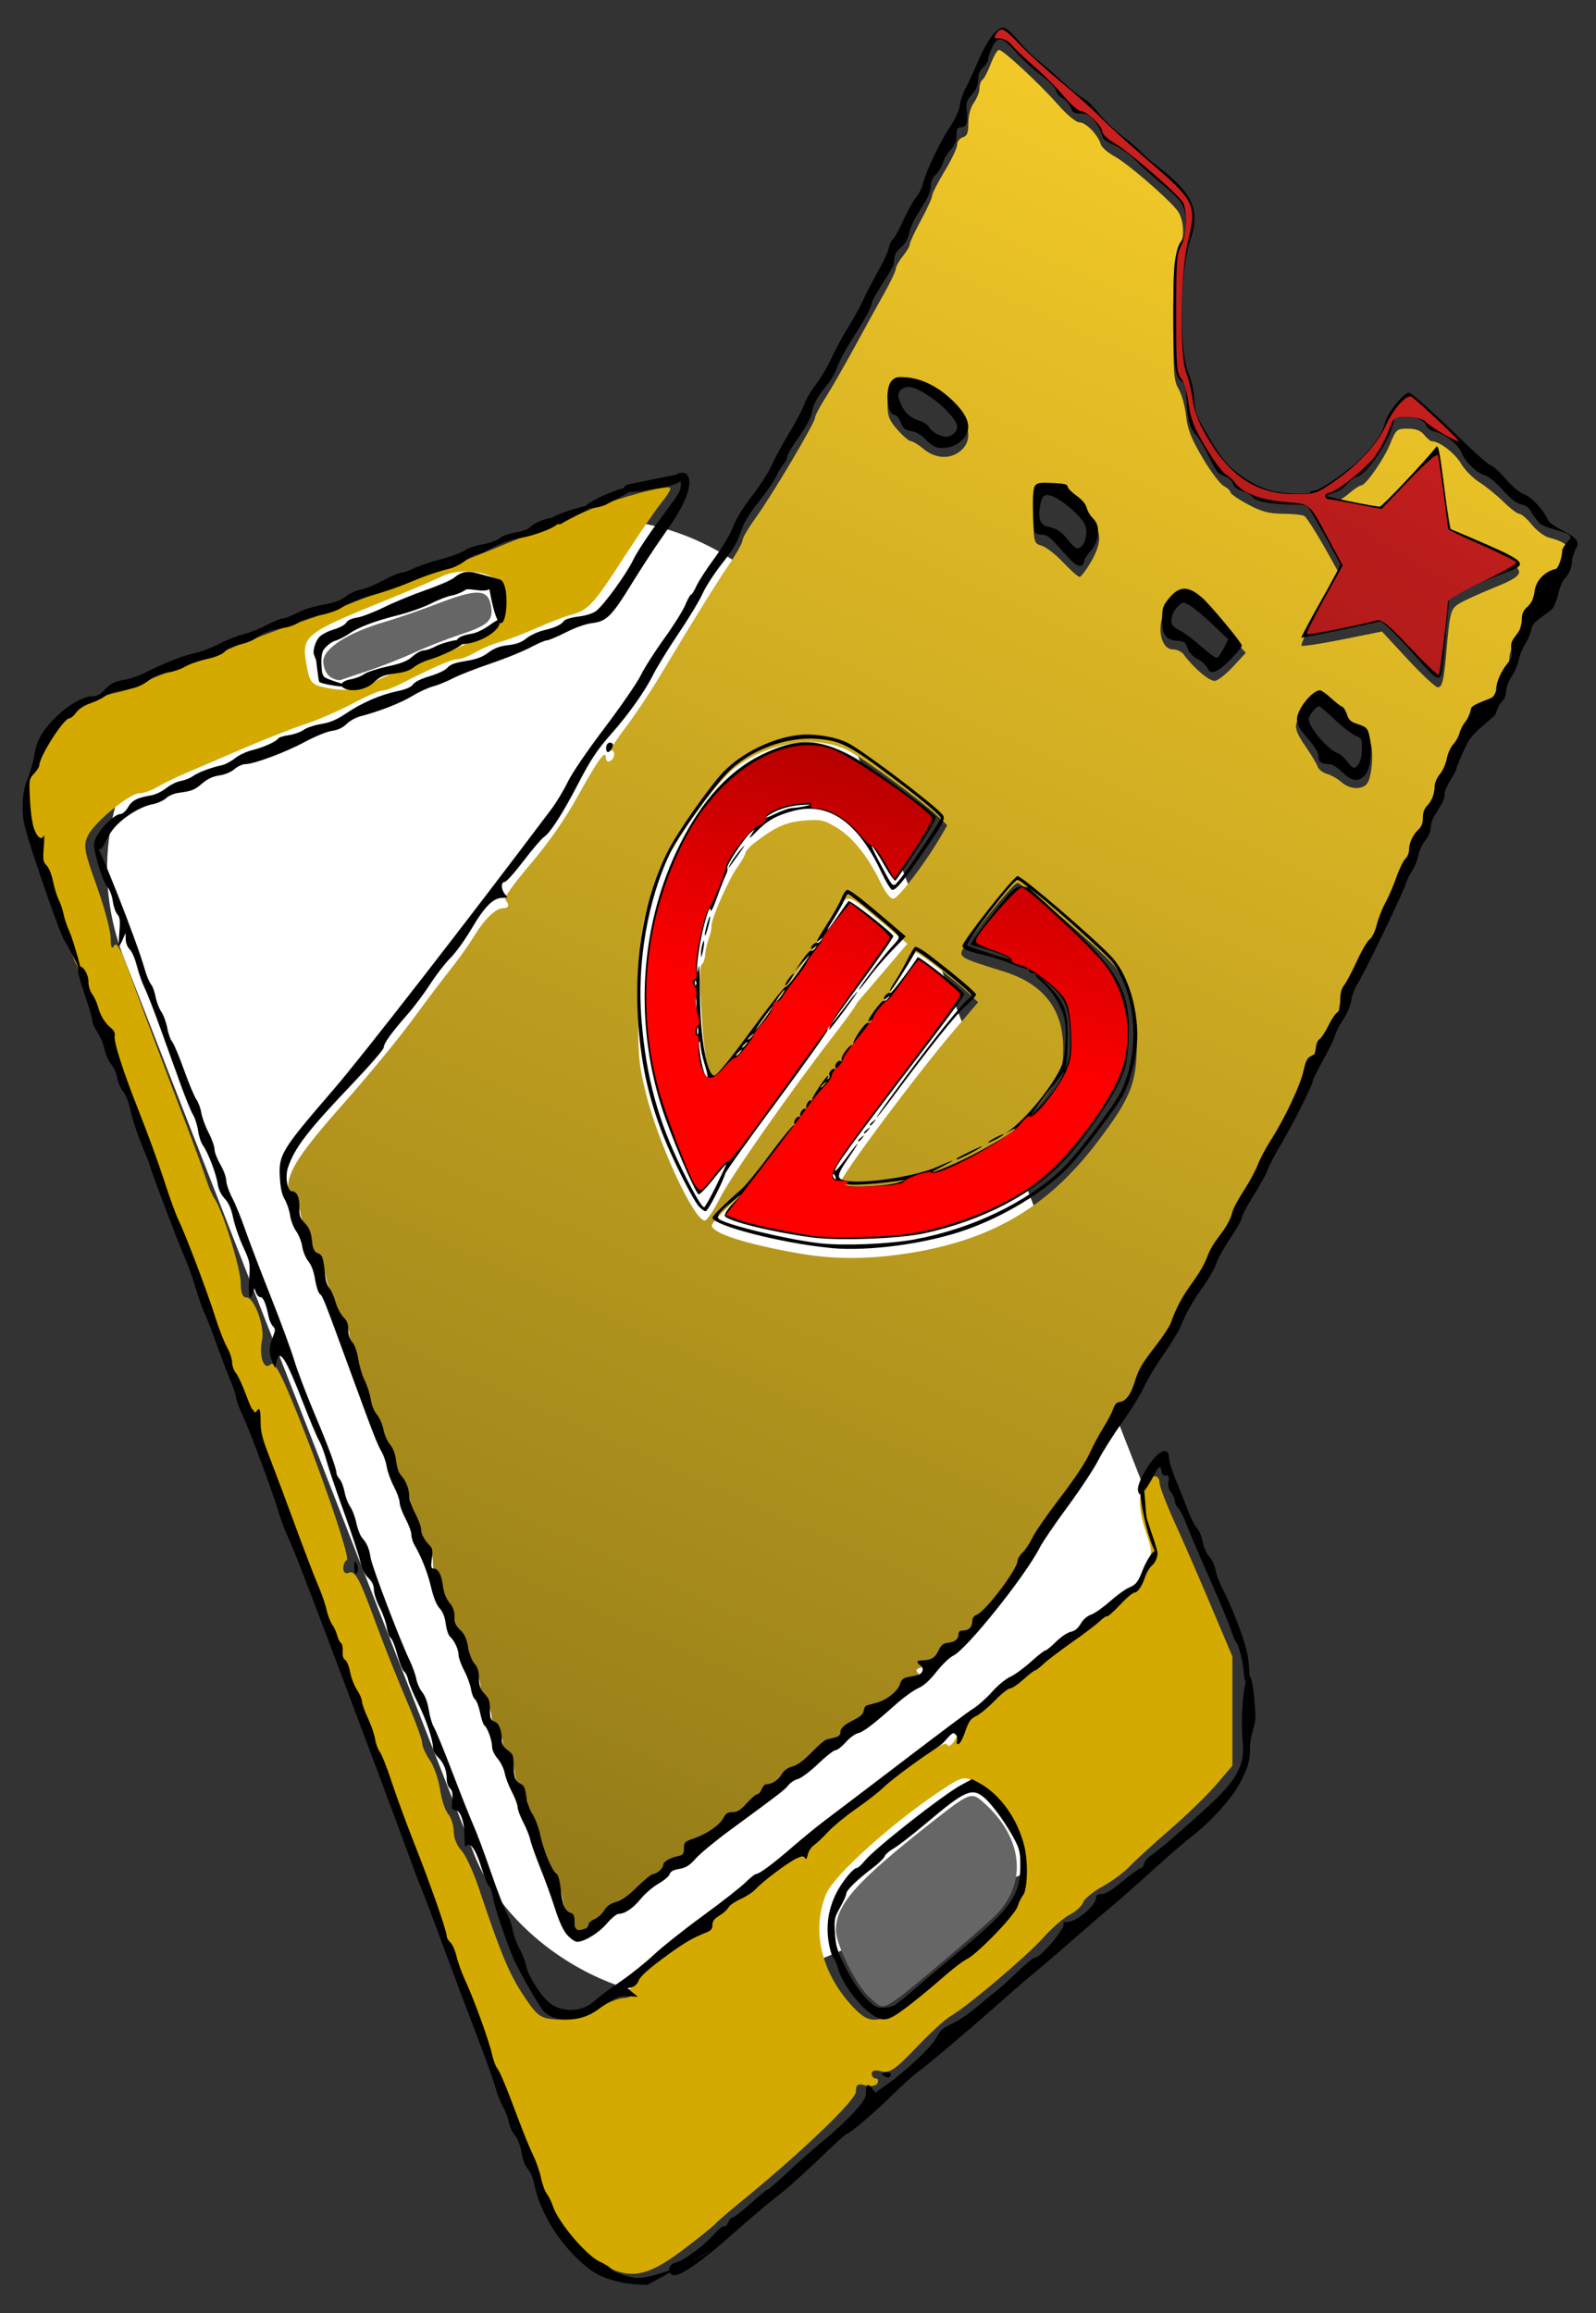 <?xml version="1.0" encoding="UTF-8" standalone="no"?>
<!-- Created with Inkscape (http://www.inkscape.org/) -->

<svg
   width="69mm"
   height="100mm"
   viewBox="0 0 69 100"
   version="1.1"
   id="svg3705"
   inkscape:version="1.2.2 (b0a8486, 2022-12-01)"
   sodipodi:docname="gsm tiket.svg"
   xmlns:inkscape="http://www.inkscape.org/namespaces/inkscape"
   xmlns:sodipodi="http://sodipodi.sourceforge.net/DTD/sodipodi-0.dtd"
   xmlns:xlink="http://www.w3.org/1999/xlink"
   xmlns="http://www.w3.org/2000/svg"
   xmlns:svg="http://www.w3.org/2000/svg">
  <rect x="0" y="0" width="69" height="100" fill="#333333" stroke="none"/>
  <sodipodi:namedview
     id="namedview3707"
     pagecolor="#ffffff"
     bordercolor="#666666"
     borderopacity="1.0"
     inkscape:showpageshadow="2"
     inkscape:pageopacity="0.0"
     inkscape:pagecheckerboard="0"
     inkscape:deskcolor="#d1d1d1"
     inkscape:document-units="mm"
     showgrid="false"
     inkscape:zoom="0.78305976"
     inkscape:cx="279.67214"
     inkscape:cy="460.37355"
     inkscape:window-width="1463"
     inkscape:window-height="1035"
     inkscape:window-x="1"
     inkscape:window-y="23"
     inkscape:window-maximized="0"
     inkscape:current-layer="layer1" />
  <defs
     id="defs3702">
    <linearGradient
       inkscape:collect="always"
       xlink:href="#linearGradient6496"
       id="linearGradient6634"
       gradientUnits="userSpaceOnUse"
       x1="-191.124"
       y1="320.339"
       x2="-129.985"
       y2="172.115"
       gradientTransform="matrix(0.971,0,0,0.985,82.679,25.209)" />
    <linearGradient
       inkscape:collect="always"
       id="linearGradient6496">
      <stop
         style="stop-color:#000000;stop-opacity:1;"
         offset="0"
         id="stop6492" />
      <stop
         style="stop-color:#ffd42a;stop-opacity:1"
         offset="1"
         id="stop6494" />
    </linearGradient>
    <linearGradient
       inkscape:collect="always"
       xlink:href="#linearGradient6508"
       id="linearGradient6628"
       gradientUnits="userSpaceOnUse"
       x1="-82.461"
       y1="182.904"
       x2="-89.14"
       y2="210.648"
       gradientTransform="matrix(0.971,0,0,0.985,32.795,23.943)" />
    <linearGradient
       inkscape:collect="always"
       id="linearGradient6508">
      <stop
         style="stop-color:#000000;stop-opacity:1;"
         offset="0"
         id="stop6504" />
      <stop
         style="stop-color:#ff0000;stop-opacity:1"
         offset="1"
         id="stop6506" />
    </linearGradient>
    <linearGradient
       inkscape:collect="always"
       xlink:href="#linearGradient6518"
       id="linearGradient6520"
       x1="-124.847"
       y1="257.401"
       x2="-70.644"
       y2="161.839"
       gradientUnits="userSpaceOnUse"
       gradientTransform="matrix(0.971,0,0,0.985,32.795,23.943)" />
    <linearGradient
       inkscape:collect="always"
       id="linearGradient6518">
      <stop
         style="stop-color:#000000;stop-opacity:1;"
         offset="0"
         id="stop6514" />
      <stop
         style="stop-color:#ff2726;stop-opacity:1;"
         offset="1"
         id="stop6516" />
    </linearGradient>
    <linearGradient
       inkscape:collect="always"
       xlink:href="#linearGradient6508"
       id="linearGradient3909"
       gradientUnits="userSpaceOnUse"
       gradientTransform="matrix(0.971,0,0,0.985,32.795,23.943)"
       x1="-82.461"
       y1="182.904"
       x2="-89.14"
       y2="210.648" />
  </defs>
  <g
     inkscape:label="Calque 1"
     inkscape:groupmode="layer"
     id="layer1">
    <g
       id="g8159"
       transform="matrix(1.306,0,0,1.408,107.578,-281.45)"
       style="display:inline">
      <rect
         style="fill:#ffffff;fill-opacity:1;stroke-width:0.022"
         id="rect6574"
         width="24.821"
         height="44.233"
         x="-161.271"
         y="178.073"
         ry="7.172"
         transform="matrix(0.931,-0.364,0.388,0.921,0,0)" />
      <path
         style="fill:url(#linearGradient6634);fill-opacity:1;stroke-width:0.009"
         d="m -63.267,259.301 c -0.034,-0.036 -0.062,-0.135 -0.062,-0.221 0,-0.086 -0.079,-0.227 -0.175,-0.313 -0.096,-0.086 -0.204,-0.341 -0.241,-0.565 -0.036,-0.224 -0.165,-0.562 -0.287,-0.751 -0.122,-0.188 -0.279,-0.547 -0.35,-0.797 -0.071,-0.25 -0.216,-0.635 -0.323,-0.854 -0.107,-0.219 -0.194,-0.466 -0.194,-0.548 0,-0.082 -0.088,-0.241 -0.195,-0.354 -0.107,-0.112 -0.216,-0.372 -0.242,-0.577 -0.026,-0.205 -0.125,-0.447 -0.221,-0.537 -0.095,-0.09 -0.173,-0.26 -0.173,-0.377 0,-0.117 -0.083,-0.291 -0.185,-0.388 -0.102,-0.097 -0.185,-0.282 -0.185,-0.412 0,-0.13 -0.083,-0.347 -0.185,-0.483 -0.102,-0.136 -0.185,-0.348 -0.185,-0.473 0,-0.125 -0.083,-0.37 -0.184,-0.544 -0.101,-0.174 -0.184,-0.39 -0.185,-0.479 -1.26e-4,-0.089 -0.104,-0.292 -0.231,-0.45 -0.127,-0.158 -0.231,-0.364 -0.231,-0.456 0,-0.093 -0.079,-0.304 -0.175,-0.47 -0.096,-0.166 -0.202,-0.44 -0.236,-0.609 -0.034,-0.169 -0.122,-0.331 -0.195,-0.36 -0.08,-0.032 -0.133,-0.187 -0.133,-0.39 0,-0.185 -0.043,-0.364 -0.094,-0.398 -0.114,-0.074 -0.644,-1.28 -0.644,-1.465 0,-0.072 -0.1,-0.339 -0.222,-0.592 -0.355,-0.738 -0.701,-1.539 -0.701,-1.625 0,-0.044 -0.057,-0.148 -0.126,-0.233 -0.069,-0.084 -0.258,-0.567 -0.418,-1.073 -0.161,-0.506 -0.353,-1.036 -0.428,-1.178 -0.074,-0.141 -0.135,-0.346 -0.135,-0.455 0,-0.109 -0.042,-0.225 -0.094,-0.259 -0.156,-0.101 -0.614,-1.134 -0.685,-1.546 -0.037,-0.211 -0.146,-0.443 -0.243,-0.514 -0.097,-0.071 -0.177,-0.231 -0.177,-0.354 0,-0.123 -0.08,-0.33 -0.177,-0.46 -0.097,-0.13 -0.206,-0.399 -0.241,-0.597 -0.036,-0.202 -0.141,-0.404 -0.238,-0.458 -0.099,-0.056 -0.174,-0.202 -0.174,-0.34 0,-0.497 0.423,-1.089 1.835,-2.568 0.793,-0.83 1.815,-1.982 2.272,-2.56 0.457,-0.577 1.04,-1.294 1.295,-1.591 0.256,-0.298 0.598,-0.745 0.761,-0.994 0.345,-0.526 0.712,-0.854 0.956,-0.854 0.19,0 0.222,-0.102 0.08,-0.252 -0.061,-0.065 0.216,-0.435 0.832,-1.109 0.613,-0.672 1.14,-1.375 1.567,-2.089 0.676,-1.132 0.924,-1.444 0.924,-1.167 0,0.097 0.051,0.134 0.138,0.098 0.159,-0.064 0.189,-0.326 0.038,-0.326 -0.055,0 0.149,-0.304 0.455,-0.676 0.305,-0.372 0.831,-1.102 1.167,-1.623 1.079,-1.671 1.836,-2.804 2.286,-3.419 0.241,-0.33 0.438,-0.659 0.438,-0.732 0,-0.073 0.197,-0.384 0.438,-0.693 0.54,-0.692 1.962,-2.917 1.962,-3.07 0,-0.062 0.156,-0.338 0.346,-0.615 0.19,-0.276 0.616,-0.963 0.946,-1.525 0.33,-0.563 0.776,-1.314 0.992,-1.67 0.216,-0.356 0.392,-0.702 0.392,-0.768 0,-0.066 0.104,-0.238 0.231,-0.382 0.127,-0.144 0.231,-0.309 0.231,-0.368 2.9e-5,-0.059 0.166,-0.39 0.369,-0.737 0.203,-0.346 0.369,-0.684 0.369,-0.75 2.9e-5,-0.066 0.187,-0.407 0.415,-0.757 0.228,-0.35 0.415,-0.716 0.415,-0.813 0,-0.097 0.083,-0.199 0.185,-0.227 0.145,-0.04 0.185,-0.132 0.185,-0.434 0,-0.237 0.071,-0.478 0.185,-0.63 0.102,-0.135 0.185,-0.335 0.185,-0.443 0,-0.108 0.045,-0.226 0.1,-0.262 0.055,-0.036 0.178,-0.256 0.274,-0.49 0.096,-0.234 0.217,-0.425 0.269,-0.425 0.138,0 1.325,1.02 1.945,1.671 0.318,0.334 0.61,0.557 0.73,0.557 0.208,0 0.61,0.387 0.695,0.67 0.027,0.09 0.236,0.259 0.463,0.375 0.425,0.217 1.686,1.222 2.055,1.638 0.256,0.289 0.278,0.892 0.046,1.264 -0.14,0.224 -0.162,0.51 -0.162,2.108 0,1.672 0.017,1.877 0.18,2.136 0.099,0.158 0.209,0.526 0.244,0.819 0.05,0.419 0.167,0.695 0.549,1.293 0.267,0.418 0.583,0.806 0.702,0.863 0.119,0.057 0.216,0.142 0.216,0.189 0,0.047 0.26,0.214 0.577,0.372 0.453,0.225 0.706,0.287 1.177,0.288 0.33,9.8e-4 0.644,0.034 0.698,0.073 0.1,0.072 0.468,0.623 0.898,1.344 l 0.239,0.4 -0.646,1.087 c -0.355,0.598 -0.622,1.113 -0.592,1.144 0.03,0.031 0.641,-0.054 1.359,-0.188 l 1.306,-0.245 0.856,0.857 c 0.471,0.471 0.918,0.857 0.993,0.857 0.147,0 0.201,-0.211 0.286,-1.114 0.115,-1.222 0.139,-1.302 0.45,-1.472 0.16,-0.088 0.665,-0.3 1.122,-0.472 1.157,-0.435 1.135,-0.542 -0.231,-1.125 -0.584,-0.249 -1.095,-0.468 -1.136,-0.486 -0.041,-0.018 -0.148,-0.566 -0.238,-1.218 -0.09,-0.652 -0.193,-1.215 -0.228,-1.252 -0.035,-0.037 -0.343,0.214 -0.685,0.559 -0.341,0.344 -0.767,0.766 -0.946,0.938 l -0.326,0.312 -0.715,-0.13 c -0.644,-0.118 -1.026,-0.254 -0.711,-0.254 0.067,0 0.258,-0.109 0.425,-0.242 0.166,-0.133 0.344,-0.242 0.394,-0.242 0.153,0 0.751,-0.796 0.965,-1.284 0.192,-0.44 0.218,-0.46 0.58,-0.46 0.261,0 0.43,0.06 0.546,0.194 0.092,0.107 0.206,0.194 0.254,0.194 0.246,0 0.758,0.363 0.956,0.676 0.123,0.196 0.4,0.458 0.615,0.583 0.215,0.125 0.573,0.394 0.796,0.598 0.223,0.204 0.461,0.371 0.528,0.371 0.068,0 0.253,0.15 0.413,0.334 0.159,0.184 0.42,0.363 0.579,0.399 0.159,0.036 0.362,0.105 0.451,0.154 0.142,0.078 0.146,0.115 0.034,0.303 -0.07,0.118 -0.154,0.334 -0.186,0.481 -0.032,0.147 -0.115,0.266 -0.183,0.266 -0.211,0 -0.587,0.371 -0.652,0.645 -0.034,0.143 -0.143,0.368 -0.241,0.499 -0.098,0.131 -0.179,0.324 -0.179,0.428 0,0.104 -0.083,0.301 -0.185,0.436 -0.102,0.136 -0.185,0.357 -0.185,0.492 0,0.135 -0.066,0.323 -0.147,0.417 -0.081,0.094 -0.2,0.337 -0.265,0.541 -0.089,0.279 -0.206,0.413 -0.476,0.547 -0.287,0.142 -0.443,0.334 -0.786,0.969 -0.235,0.435 -0.455,0.886 -0.488,1.001 -0.033,0.115 -0.121,0.262 -0.195,0.327 -0.074,0.065 -0.135,0.215 -0.135,0.335 0,0.12 -0.083,0.328 -0.185,0.464 -0.102,0.136 -0.185,0.334 -0.185,0.442 0,0.107 -0.104,0.325 -0.231,0.483 -0.127,0.158 -0.231,0.362 -0.231,0.453 0,0.091 -0.074,0.281 -0.165,0.422 -0.091,0.141 -0.368,0.715 -0.616,1.275 -0.248,0.56 -0.501,1.083 -0.562,1.163 -0.333,0.436 -0.964,1.668 -0.964,1.882 0,0.144 -0.174,0.488 -0.415,0.821 -0.228,0.315 -0.415,0.632 -0.415,0.704 0,0.072 -0.083,0.186 -0.185,0.252 -0.102,0.067 -0.185,0.181 -0.185,0.253 0,0.073 -0.089,0.345 -0.199,0.605 -0.177,0.42 -0.462,0.926 -1.74,3.089 -0.189,0.32 -0.443,0.76 -0.564,0.978 -0.344,0.621 -0.74,1.261 -1.16,1.879 -0.213,0.312 -0.477,0.756 -0.588,0.987 -0.111,0.231 -0.42,0.703 -0.686,1.049 -0.266,0.346 -0.57,0.837 -0.675,1.09 -0.106,0.254 -0.287,0.507 -0.404,0.565 -0.118,0.058 -0.475,0.558 -0.801,1.123 -0.323,0.56 -0.905,1.423 -1.292,1.917 -0.807,1.031 -1.286,1.719 -1.485,2.136 -0.076,0.16 -0.413,0.58 -0.749,0.933 -0.336,0.353 -0.636,0.713 -0.668,0.799 -0.031,0.086 -0.142,0.157 -0.245,0.157 -0.106,0 -0.187,0.064 -0.187,0.148 0,0.086 -0.114,0.172 -0.273,0.205 -0.15,0.032 -0.334,0.155 -0.409,0.275 -0.075,0.12 -0.271,0.246 -0.436,0.281 -0.232,0.049 -0.275,0.089 -0.191,0.178 0.172,0.18 0.132,0.249 -0.184,0.322 -0.161,0.037 -0.421,0.21 -0.578,0.384 -0.156,0.174 -0.433,0.36 -0.615,0.412 -0.316,0.091 -0.497,0.228 -1.09,0.822 -0.146,0.147 -0.325,0.266 -0.398,0.266 -0.072,0 -0.372,0.196 -0.666,0.436 -0.294,0.24 -0.576,0.436 -0.627,0.436 -0.051,0 -0.234,0.131 -0.407,0.291 -0.173,0.16 -0.374,0.291 -0.446,0.291 -0.072,0 -0.164,0.056 -0.204,0.124 -0.105,0.176 -0.873,0.748 -1.005,0.748 -0.061,0 -0.243,0.13 -0.406,0.289 -0.162,0.159 -0.46,0.341 -0.662,0.405 -0.245,0.077 -0.411,0.206 -0.501,0.389 -0.074,0.15 -0.201,0.273 -0.281,0.273 -0.081,0 -0.277,0.113 -0.436,0.25 -0.663,0.573 -1.381,1.106 -1.49,1.106 -0.064,0 -0.344,0.196 -0.621,0.436 -0.532,0.46 -0.557,0.474 -0.655,0.371 z m 10.848,-20.911 c 2.824,-0.39 4.712,-1.406 6.368,-3.425 1.116,-1.36 1.312,-1.819 1.312,-3.068 0,-1.084 -0.249,-1.826 -0.812,-2.415 -0.492,-0.515 -2.978,-2.478 -3.138,-2.478 -0.11,0 -0.968,0.949 -1.652,1.825 -0.361,0.463 -0.411,0.426 1.213,0.899 1.302,0.379 1.951,1.159 1.951,2.342 0,0.528 -0.041,0.683 -0.286,1.07 -0.414,0.656 -1.324,1.568 -1.797,1.802 -0.225,0.111 -0.409,0.245 -0.409,0.298 0,0.053 -0.079,0.096 -0.175,0.096 -0.096,0 -0.467,0.131 -0.825,0.29 -0.822,0.367 -1.504,0.554 -2.503,0.684 -0.759,0.099 -1.389,0.061 -1.389,-0.083 0,-0.199 2.527,-3.344 3.779,-4.703 l 0.789,-0.857 -0.323,-0.288 c -0.379,-0.338 -1.648,-1.244 -1.742,-1.244 -0.036,0 -0.198,0.231 -0.361,0.513 -0.327,0.567 -1.769,2.496 -2.54,3.399 -0.143,0.167 -0.329,0.412 -0.415,0.546 -0.086,0.133 -0.265,0.373 -0.397,0.533 -0.133,0.16 -0.624,0.759 -1.091,1.331 -0.467,0.572 -1.096,1.244 -1.397,1.492 -0.301,0.248 -0.548,0.506 -0.548,0.572 0,0.237 1.155,0.58 2.907,0.861 1.115,0.179 2.222,0.182 3.479,0.008 z m -6.113,-1.721 c 0.324,-0.613 2.398,-3.36 3.816,-5.053 0.263,-0.314 0.539,-0.663 0.612,-0.775 0.073,-0.112 0.156,-0.225 0.185,-0.252 0.028,-0.027 0.396,-0.424 0.817,-0.883 l 0.766,-0.835 -0.812,-0.63 c -1.256,-0.975 -1.149,-0.962 -1.622,-0.196 -0.644,1.042 -3.57,4.787 -3.899,4.989 -0.235,0.145 -0.395,-0.586 -0.497,-2.267 -0.05,-0.817 -0.042,-1.216 0.025,-1.262 0.054,-0.037 0.104,-0.168 0.112,-0.291 0.008,-0.123 0.062,-0.348 0.12,-0.501 0.058,-0.153 0.099,-0.327 0.09,-0.388 -0.026,-0.183 0.568,-1.438 0.853,-1.801 0.147,-0.187 0.268,-0.384 0.27,-0.439 0.002,-0.054 0.137,-0.195 0.3,-0.312 0.679,-0.488 1.044,-0.64 1.647,-0.686 0.546,-0.041 0.665,-0.016 1.1,0.233 0.517,0.295 1.022,0.888 1.436,1.687 0.153,0.295 0.312,0.481 0.412,0.481 0.156,0 1.045,-1.076 1.549,-1.877 l 0.238,-0.378 -0.32,-0.281 c -0.543,-0.476 -2.395,-1.737 -2.941,-2.003 -1.053,-0.513 -2.677,-0.279 -3.803,0.546 -0.641,0.47 -1.997,2.24 -2.43,3.173 -0.612,1.318 -0.734,1.981 -0.739,4.016 -0.004,1.667 0.013,1.86 0.251,2.761 0.405,1.539 1.594,3.924 1.956,3.924 0.074,0 0.302,-0.316 0.506,-0.702 z m 21.418,-12.72 c 0.166,-0.21 0.225,-1.039 0.093,-1.298 -0.06,-0.119 -0.23,-0.259 -0.376,-0.313 -0.146,-0.053 -0.289,-0.173 -0.317,-0.265 -0.057,-0.187 -0.82,-0.785 -1.003,-0.785 -0.156,0 -0.672,0.576 -0.745,0.833 -0.042,0.147 0.041,0.335 0.298,0.678 0.196,0.261 0.38,0.546 0.41,0.632 0.03,0.086 0.168,0.187 0.308,0.224 0.14,0.037 0.356,0.151 0.481,0.255 0.273,0.225 0.689,0.244 0.851,0.039 z m -4.45,-3.577 0.433,-0.432 -0.845,-0.876 c -0.974,-1.01 -1.221,-1.096 -1.701,-0.593 -0.436,0.458 -0.34,1.364 0.145,1.364 0.123,0 0.277,0.069 0.343,0.152 0.314,0.401 0.828,0.81 1.024,0.814 0.092,0.002 0.362,-0.191 0.6,-0.428 z m -4.698,-3.218 c 0.33,-0.523 0.363,-0.897 0.101,-1.146 -0.102,-0.097 -0.185,-0.227 -0.185,-0.289 0,-0.194 -0.693,-0.71 -1.047,-0.78 -0.185,-0.036 -0.442,-0.038 -0.571,-0.004 -0.231,0.061 -0.235,0.076 -0.208,0.852 0.026,0.776 0.031,0.791 0.288,0.863 0.143,0.04 0.464,0.272 0.711,0.515 0.248,0.243 0.49,0.442 0.538,0.442 0.048,0 0.216,-0.204 0.373,-0.453 z m -4.295,-3.43 c 0.531,-0.438 0.146,-1.192 -0.885,-1.732 -0.593,-0.311 -1.236,-0.391 -1.438,-0.179 -0.061,0.064 -0.111,0.299 -0.111,0.523 0,0.338 0.056,0.466 0.332,0.756 0.183,0.192 0.382,0.349 0.444,0.349 0.061,0 0.252,0.109 0.424,0.242 0.392,0.304 0.896,0.32 1.234,0.041 z"
         id="path5716" />
      <path
         style="fill:#d4aa00;fill-opacity:1;stroke-width:0.013"
         d="m -62.464,269.408 c -0.767,-0.409 -1.64,-1.379 -1.964,-2.181 -0.126,-0.313 -0.632,-1.498 -1.123,-2.635 -0.492,-1.137 -0.894,-2.115 -0.894,-2.175 0,-0.104 -0.596,-1.543 -1.257,-3.034 -0.17,-0.384 -0.309,-0.74 -0.309,-0.791 0,-0.051 -0.418,-1.124 -0.929,-2.385 -0.511,-1.261 -1.121,-2.786 -1.354,-3.388 -0.234,-0.603 -0.544,-1.374 -0.69,-1.713 -1.26,-2.938 -2.9,-7.197 -2.9,-7.533 0,-0.24 -0.069,-0.415 -0.163,-0.416 -0.174,0 -0.742,-1.187 -1.381,-2.883 -0.214,-0.569 -0.624,-1.586 -0.91,-2.261 -1.016,-2.398 -2.375,-5.945 -2.375,-6.201 0,-0.143 -0.109,-0.363 -0.243,-0.49 -0.134,-0.127 -0.345,-0.491 -0.47,-0.809 -0.125,-0.318 -0.285,-0.693 -0.355,-0.834 -0.313,-0.627 -1.281,-3.476 -1.281,-3.771 -1.7e-4,-0.18 -0.094,-0.4 -0.209,-0.488 -0.115,-0.088 -0.239,-0.435 -0.275,-0.771 -0.056,-0.524 0.002,-0.732 0.409,-1.461 0.63,-1.129 1.54,-1.824 2.666,-2.036 0.262,-0.049 0.623,-0.172 0.803,-0.273 0.179,-0.101 0.796,-0.336 1.371,-0.523 0.574,-0.187 1.367,-0.472 1.762,-0.633 0.395,-0.161 1.276,-0.468 1.958,-0.683 0.682,-0.215 1.475,-0.484 1.762,-0.598 0.287,-0.114 1.168,-0.423 1.958,-0.686 0.79,-0.263 1.906,-0.659 2.48,-0.88 0.574,-0.22 1.426,-0.54 1.893,-0.71 0.467,-0.17 1.23,-0.461 1.697,-0.646 0.856,-0.34 2.498,-0.746 2.601,-0.642 0.031,0.031 -0.094,0.225 -0.277,0.432 -0.183,0.206 -0.741,0.961 -1.241,1.677 -1.041,1.491 -1.179,1.63 -1.765,1.783 -0.235,0.061 -0.751,0.246 -1.146,0.409 -0.395,0.164 -0.927,0.352 -1.183,0.418 -0.256,0.066 -0.638,0.214 -0.848,0.33 -0.211,0.115 -0.478,0.21 -0.595,0.211 -0.192,9.8e-4 -0.775,0.236 -1.896,0.766 -0.226,0.107 -0.491,0.194 -0.587,0.194 -0.097,6e-5 -0.534,0.178 -0.971,0.395 -0.437,0.217 -1.142,0.501 -1.565,0.63 -0.423,0.129 -1.387,0.482 -2.141,0.783 -0.755,0.302 -1.607,0.642 -1.894,0.755 -0.287,0.114 -0.678,0.292 -0.869,0.397 -0.191,0.105 -0.455,0.191 -0.588,0.191 -0.333,0 -1.509,0.899 -1.715,1.312 -0.15,0.3 -0.116,0.474 0.294,1.53 0.254,0.655 0.463,1.378 0.465,1.607 9.7e-4,0.28 0.038,0.356 0.112,0.233 0.077,-0.127 0.214,0.082 0.449,0.685 0.363,0.931 1.208,3.025 1.982,4.91 0.263,0.641 0.541,1.35 0.617,1.576 0.076,0.226 0.202,0.495 0.279,0.598 0.267,0.357 0.866,2.146 0.866,2.588 2.7e-4,0.302 0.063,0.445 0.195,0.445 0.255,0 0.608,0.901 0.511,1.306 -0.111,0.465 0.056,0.939 0.266,0.756 0.128,-0.111 0.296,0.148 0.732,1.123 0.88,1.969 1.939,4.825 1.808,4.876 -0.065,0.025 -0.118,0.14 -0.118,0.254 0,0.117 0.076,0.178 0.173,0.139 0.218,-0.088 0.35,0.137 0.913,1.561 0.25,0.633 0.696,1.672 0.99,2.309 0.294,0.637 0.535,1.243 0.535,1.349 0,0.105 0.113,0.341 0.25,0.525 0.138,0.184 0.292,0.591 0.342,0.904 0.051,0.314 0.173,0.655 0.272,0.759 0.099,0.104 0.18,0.344 0.18,0.534 0,0.19 0.112,0.447 0.248,0.573 0.136,0.125 0.403,0.659 0.593,1.187 0.712,1.979 1.002,2.622 1.481,3.289 0.453,0.63 0.542,0.688 1.099,0.726 0.448,0.031 0.778,-0.05 1.264,-0.308 0.362,-0.192 0.777,-0.35 0.923,-0.35 0.146,0 0.258,-0.046 0.25,-0.103 -0.008,-0.057 -0.008,-0.178 0,-0.269 0.019,-0.203 1.351,-1.167 2.013,-1.458 0.265,-0.116 0.482,-0.269 0.482,-0.34 0,-0.145 2.698,-2.078 2.9,-2.078 0.071,0 0.407,-0.262 0.747,-0.582 1.074,-1.012 4.206,-3.165 4.321,-2.97 0.071,0.121 0.179,0.039 0.361,-0.276 0.143,-0.247 0.409,-0.55 0.591,-0.674 0.51,-0.347 4.518,-3.206 4.921,-3.509 0.196,-0.148 0.491,-0.527 0.655,-0.843 0.291,-0.559 0.293,-0.589 0.08,-1.174 -0.251,-0.691 -0.275,-1.115 -0.083,-1.491 0.158,-0.31 0.518,-0.356 0.518,-0.066 0,0.109 0.221,0.649 0.491,1.199 0.27,0.55 0.814,1.707 1.207,2.571 l 0.716,1.571 v 1.677 1.677 l -0.522,0.569 c -0.287,0.313 -0.976,0.934 -1.531,1.381 -0.555,0.447 -1.163,0.962 -1.351,1.145 -0.188,0.183 -0.595,0.461 -0.904,0.619 -0.309,0.157 -0.595,0.376 -0.635,0.486 -0.04,0.11 -0.236,0.277 -0.435,0.371 -0.199,0.093 -0.599,0.417 -0.89,0.718 -0.555,0.576 -2.506,2.105 -3.063,2.402 -0.179,0.096 -0.696,0.535 -1.148,0.976 -0.676,0.66 -0.879,0.788 -1.142,0.718 -0.196,-0.052 -0.32,-0.025 -0.32,0.067 0,0.084 0.062,0.152 0.138,0.152 0.076,0 0.099,0.067 0.051,0.148 -0.048,0.082 -0.228,0.111 -0.399,0.066 -0.251,-0.066 -0.312,-0.029 -0.312,0.192 0,0.261 -1.826,1.883 -3.785,3.362 -0.395,0.298 -0.79,0.615 -0.879,0.704 -0.089,0.089 -0.578,0.453 -1.088,0.809 -1.172,0.818 -1.743,0.906 -2.667,0.414 z m 10.72,-8.426 c 3.027,-2.23 3.481,-2.913 3.041,-4.576 -0.154,-0.582 -0.893,-1.516 -1.43,-1.808 -0.325,-0.176 -0.407,-0.155 -1.143,0.303 -1.609,0.999 -3.491,2.576 -3.745,3.139 -0.486,1.075 -0.186,2.358 0.789,3.377 0.702,0.733 0.964,0.687 2.488,-0.435 z m -18.399,-40.082 c 0.203,-0.109 0.634,-0.287 0.957,-0.396 1.757,-0.591 2.816,-1.044 3.088,-1.318 0.344,-0.348 0.425,-1.238 0.136,-1.49 -0.329,-0.286 -1.248,-0.346 -1.761,-0.115 -0.266,0.12 -1.072,0.44 -1.79,0.71 -2.795,1.053 -2.882,1.117 -2.716,2 0.097,0.516 0.168,0.613 0.501,0.688 0.676,0.152 1.203,0.126 1.584,-0.079 z"
         id="path5868" />
      <path
         style="fill:#000000;fill-opacity:1;stroke-width:0.063"
         d="m -61.829,269.967 c -0.606,-0.124 -0.926,-0.281 -1.379,-0.675 -0.731,-0.637 -1.298,-1.522 -1.464,-2.286 -0.047,-0.219 -0.141,-0.432 -0.227,-0.519 -0.092,-0.092 -0.169,-0.278 -0.207,-0.497 -0.037,-0.217 -0.121,-0.417 -0.218,-0.526 -0.087,-0.097 -0.178,-0.282 -0.203,-0.41 -0.025,-0.129 -0.114,-0.345 -0.198,-0.481 -0.084,-0.136 -0.194,-0.398 -0.246,-0.582 -0.052,-0.185 -0.351,-0.956 -0.665,-1.715 -0.314,-0.758 -0.8,-1.958 -1.08,-2.666 -0.28,-0.708 -0.584,-1.453 -0.675,-1.655 -0.092,-0.202 -0.356,-0.85 -0.588,-1.44 -0.232,-0.59 -0.645,-1.624 -0.919,-2.298 -0.274,-0.674 -0.815,-2.012 -1.204,-2.972 -0.997,-2.465 -1.543,-3.772 -1.755,-4.198 -0.101,-0.202 -0.234,-0.533 -0.296,-0.735 -0.169,-0.547 -0.931,-2.449 -1.183,-2.951 -0.121,-0.241 -0.221,-0.489 -0.221,-0.552 -9.71e-4,-0.062 -0.077,-0.279 -0.168,-0.481 -0.092,-0.202 -0.306,-0.726 -0.476,-1.164 -0.17,-0.438 -0.36,-0.887 -0.421,-0.998 -0.061,-0.111 -0.183,-0.436 -0.272,-0.722 -0.088,-0.287 -0.251,-0.706 -0.361,-0.933 -0.193,-0.396 -1.168,-2.787 -1.168,-2.863 0,-0.02 -0.117,-0.297 -0.261,-0.614 -0.144,-0.317 -0.305,-0.774 -0.359,-1.015 -0.059,-0.264 -0.159,-0.506 -0.251,-0.609 -0.084,-0.094 -0.172,-0.282 -0.195,-0.417 -0.023,-0.135 -0.116,-0.328 -0.206,-0.429 -0.09,-0.101 -0.188,-0.304 -0.217,-0.453 -0.03,-0.148 -0.132,-0.378 -0.227,-0.51 -0.095,-0.132 -0.174,-0.293 -0.174,-0.357 0,-0.064 -0.092,-0.368 -0.205,-0.675 -0.256,-0.697 -0.318,-0.949 -0.247,-0.99 0.119,-0.069 0.321,0.216 0.321,0.454 0,0.14 0.051,0.297 0.124,0.385 0.068,0.082 0.155,0.258 0.194,0.391 0.079,0.274 0.229,0.499 0.439,0.657 0.083,0.062 0.13,0.152 0.113,0.215 -0.048,0.174 0.259,1.067 0.809,2.355 0.284,0.663 0.657,1.615 0.83,2.114 0.173,0.499 0.382,1.035 0.464,1.189 0.231,0.433 0.961,2.216 1.215,2.967 0.125,0.371 0.304,0.798 0.397,0.95 0.093,0.152 0.17,0.361 0.17,0.466 4.47e-4,0.104 0.056,0.249 0.122,0.322 0.067,0.072 0.216,0.366 0.33,0.652 0.211,0.526 0.287,0.636 0.362,0.523 0.092,-0.14 0.131,-0.042 0.131,0.326 0,0.319 0.055,0.519 0.307,1.119 0.169,0.402 0.547,1.337 0.84,2.078 0.293,0.742 0.629,1.557 0.748,1.811 0.119,0.255 0.248,0.599 0.287,0.766 0.039,0.167 0.123,0.372 0.188,0.457 0.065,0.084 0.139,0.236 0.166,0.336 0.027,0.101 0.082,0.203 0.122,0.226 0.04,0.024 0.067,0.139 0.058,0.257 -0.01,0.139 0.019,0.232 0.083,0.266 0.054,0.029 0.128,0.196 0.163,0.373 0.036,0.177 0.139,0.423 0.229,0.549 0.09,0.125 0.164,0.283 0.164,0.351 3e-5,0.068 0.088,0.299 0.196,0.513 0.108,0.214 0.215,0.504 0.238,0.644 0.023,0.14 0.094,0.318 0.158,0.396 0.064,0.078 0.24,0.491 0.391,0.919 0.151,0.428 0.486,1.275 0.745,1.881 0.526,1.233 1.074,2.682 1.074,2.841 0,0.058 0.055,0.149 0.122,0.203 0.067,0.054 0.159,0.246 0.204,0.427 0.045,0.181 0.179,0.522 0.297,0.758 0.285,0.57 0.772,1.816 0.875,2.237 0.045,0.185 0.12,0.378 0.165,0.429 0.099,0.109 0.298,0.553 0.717,1.593 0.17,0.421 0.389,0.918 0.488,1.103 0.099,0.185 0.214,0.494 0.256,0.686 0.042,0.192 0.129,0.412 0.194,0.49 0.064,0.078 0.153,0.245 0.197,0.371 0.174,0.501 1.115,1.531 1.568,1.717 0.161,0.066 0.337,0.172 0.391,0.236 0.063,0.074 0.31,0.162 0.684,0.243 1.011,0.219 4.872,-2.023 0.488,0.229 -0.269,5.4e-4 -0.67,-0.036 -0.892,-0.081 z m 1.632,-0.306 c -0.06,-0.147 0.017,-0.257 0.214,-0.303 0.259,-0.061 0.938,-0.53 1.251,-0.865 0.146,-0.156 0.295,-0.265 0.333,-0.243 0.038,0.022 0.097,-0.031 0.132,-0.117 0.035,-0.086 0.102,-0.157 0.149,-0.157 0.047,0 0.316,-0.193 0.597,-0.429 0.281,-0.236 0.536,-0.429 0.567,-0.429 0.031,0 0.33,-0.241 0.665,-0.536 0.335,-0.295 0.866,-0.729 1.18,-0.965 0.314,-0.236 0.759,-0.619 0.988,-0.85 0.332,-0.336 0.416,-0.461 0.416,-0.618 0,-0.262 0.057,-0.302 0.197,-0.139 l 0.116,0.134 0.349,-0.228 c 0.666,-0.436 1.508,-1.172 1.665,-1.455 0.126,-0.226 0.221,-0.305 0.527,-0.435 0.206,-0.088 0.561,-0.308 0.789,-0.49 0.229,-0.182 0.521,-0.404 0.65,-0.493 0.129,-0.089 0.451,-0.358 0.715,-0.598 0.264,-0.239 0.52,-0.435 0.569,-0.435 0.211,0 1.072,-0.957 0.957,-1.065 -0.022,-0.021 0.033,-0.038 0.124,-0.038 0.307,0 0.957,-0.507 0.962,-0.751 0.002,-0.076 0.055,-0.107 0.183,-0.107 0.126,0 0.339,-0.121 0.7,-0.398 0.286,-0.219 0.553,-0.398 0.594,-0.398 0.041,0 0.092,-0.066 0.114,-0.147 0.022,-0.081 0.138,-0.202 0.259,-0.269 0.121,-0.067 0.568,-0.41 0.994,-0.761 1.434,-1.184 2.117,-1.7 2.01,-2.669 -0.147,-1.332 0.274,-3.411 0.419,-0.831 0.015,0.268 -0.18,0.588 -0.179,0.964 0.002,0.5 -0.123,0.705 -0.308,1.053 -0.253,0.475 -0.97,1.224 -1.591,1.661 -0.197,0.139 -0.814,0.634 -1.37,1.101 -0.556,0.467 -1.157,0.959 -1.336,1.093 -0.178,0.134 -0.749,0.59 -1.269,1.012 -0.52,0.422 -1.091,0.877 -1.271,1.01 -0.179,0.133 -0.663,0.521 -1.075,0.861 -1.013,0.837 -2.453,1.968 -2.758,2.166 -0.137,0.089 -0.506,0.396 -0.819,0.683 -0.605,0.553 -1.451,1.226 -1.541,1.226 -0.03,0 -0.324,0.241 -0.654,0.536 -0.808,0.722 -1.338,1.161 -1.755,1.456 -0.191,0.135 -0.738,0.566 -1.216,0.957 -1.468,1.204 -2.131,1.591 -2.245,1.311 z m 7.08,-6.034 c -0.083,-0.049 -0.081,-0.063 0.013,-0.096 0.129,-0.046 0.264,0.017 0.21,0.098 -0.047,0.071 -0.101,0.071 -0.223,-0.002 z M -64.036,261.842 c -0.109,-0.03 -0.261,-0.117 -0.337,-0.194 -0.167,-0.169 -0.821,-1.229 -1.005,-1.627 -0.255,-0.554 -0.635,-1.608 -0.678,-1.88 -0.024,-0.151 -0.084,-0.305 -0.132,-0.343 -0.049,-0.038 -0.162,-0.296 -0.252,-0.574 -0.174,-0.536 -0.384,-0.81 -0.495,-0.646 -0.041,0.06 -0.06,-0.036 -0.061,-0.296 -9.71e-4,-0.461 -0.136,-0.81 -0.314,-0.81 -0.109,0 -0.12,-0.036 -0.094,-0.293 0.023,-0.22 0.004,-0.314 -0.075,-0.375 -0.058,-0.045 -0.105,-0.173 -0.105,-0.285 0,-0.274 -0.103,-0.51 -0.296,-0.678 -0.088,-0.077 -0.16,-0.207 -0.16,-0.289 0,-0.244 -0.239,-0.895 -0.513,-1.398 -0.141,-0.258 -0.277,-0.561 -0.303,-0.673 -0.026,-0.112 -0.09,-0.233 -0.142,-0.269 -0.052,-0.035 -0.153,-0.27 -0.224,-0.522 -0.072,-0.252 -0.169,-0.478 -0.216,-0.502 -0.047,-0.025 -0.105,-0.17 -0.13,-0.323 -0.024,-0.153 -0.13,-0.432 -0.236,-0.62 -0.105,-0.188 -0.191,-0.431 -0.191,-0.539 0,-0.136 -0.057,-0.248 -0.186,-0.364 -0.125,-0.113 -0.213,-0.28 -0.268,-0.513 -0.045,-0.19 -0.288,-0.872 -0.54,-1.514 -0.252,-0.643 -0.509,-1.348 -0.572,-1.567 -0.063,-0.219 -0.173,-0.495 -0.246,-0.613 -0.073,-0.118 -0.311,-0.642 -0.529,-1.164 -0.578,-1.385 -0.785,-1.685 -0.882,-1.274 l -0.047,0.202 -0.089,-0.184 c -0.119,-0.246 -0.116,-0.468 0.01,-0.763 0.093,-0.219 0.094,-0.255 0.005,-0.338 -0.054,-0.051 -0.118,-0.183 -0.141,-0.293 -0.084,-0.395 -0.175,-0.598 -0.268,-0.598 -0.052,0 -0.119,-0.062 -0.149,-0.137 l -0.054,-0.137 -0.046,0.137 c -0.103,0.306 -0.165,0.114 -0.128,-0.399 0.037,-0.523 0.032,-0.548 -0.201,-1.017 -0.131,-0.264 -0.279,-0.661 -0.328,-0.882 -0.064,-0.286 -0.145,-0.457 -0.28,-0.592 -0.123,-0.123 -0.206,-0.285 -0.233,-0.456 -0.05,-0.311 -0.316,-0.956 -0.486,-1.175 -0.065,-0.084 -0.138,-0.288 -0.162,-0.452 -0.024,-0.164 -0.099,-0.385 -0.167,-0.49 -0.068,-0.105 -0.258,-0.536 -0.421,-0.957 -0.164,-0.421 -0.464,-1.194 -0.667,-1.716 -0.203,-0.522 -0.435,-1.074 -0.516,-1.226 -0.081,-0.152 -0.195,-0.454 -0.255,-0.671 -0.059,-0.218 -0.165,-0.446 -0.236,-0.508 -0.073,-0.064 -0.131,-0.198 -0.134,-0.309 l -0.005,-0.197 -0.093,0.199 c -0.051,0.11 -0.105,0.199 -0.121,0.199 -0.016,0 -0.011,-0.193 0.01,-0.43 0.031,-0.348 0.018,-0.451 -0.069,-0.541 -0.059,-0.061 -0.126,-0.243 -0.15,-0.404 -0.026,-0.177 -0.107,-0.364 -0.204,-0.473 -0.163,-0.182 -0.518,-1.332 -0.396,-1.332 0.11,0 1.397,3.039 1.654,3.884 0.061,0.202 0.156,0.415 0.21,0.473 0.054,0.058 0.123,0.232 0.154,0.387 0.031,0.155 0.116,0.361 0.188,0.457 0.073,0.096 0.161,0.32 0.197,0.497 0.036,0.177 0.109,0.368 0.163,0.424 0.054,0.056 0.23,0.444 0.391,0.862 0.161,0.418 0.347,0.829 0.412,0.914 0.065,0.084 0.138,0.267 0.162,0.407 0.024,0.139 0.131,0.411 0.239,0.604 0.108,0.193 0.196,0.423 0.197,0.513 5.15e-4,0.089 0.088,0.3 0.194,0.469 0.106,0.169 0.194,0.389 0.195,0.49 5.05e-4,0.101 0.09,0.343 0.199,0.536 0.109,0.194 0.297,0.621 0.419,0.95 0.122,0.329 0.499,1.246 0.838,2.039 0.339,0.793 0.696,1.689 0.793,1.992 0.097,0.303 0.393,1.026 0.657,1.607 0.472,1.037 0.743,1.717 0.743,1.863 0,0.041 0.048,0.123 0.106,0.184 0.058,0.06 0.131,0.237 0.162,0.392 0.031,0.155 0.115,0.36 0.187,0.455 0.072,0.095 0.163,0.32 0.204,0.501 0.04,0.181 0.125,0.384 0.188,0.451 0.166,0.177 0.238,0.334 0.285,0.619 0.044,0.269 0.96,2.506 1.277,3.119 0.105,0.202 0.211,0.473 0.235,0.602 0.025,0.129 0.113,0.31 0.196,0.404 0.095,0.106 0.176,0.309 0.216,0.543 0.035,0.206 0.109,0.438 0.164,0.518 0.055,0.079 0.333,0.708 0.617,1.398 0.284,0.69 0.604,1.434 0.709,1.653 0.106,0.219 0.36,0.853 0.566,1.41 0.205,0.556 0.441,1.122 0.523,1.256 0.082,0.135 0.171,0.369 0.198,0.521 0.027,0.151 0.13,0.413 0.229,0.582 0.099,0.169 0.198,0.407 0.221,0.529 0.05,0.272 0.462,0.885 0.746,1.109 0.414,0.328 1.095,0.313 1.501,-0.031 0.14,-0.119 0.529,-0.39 0.864,-0.601 0.335,-0.212 0.831,-0.58 1.103,-0.818 0.272,-0.238 1.003,-0.778 1.625,-1.199 0.622,-0.421 1.259,-0.883 1.415,-1.027 0.156,-0.143 0.314,-0.26 0.35,-0.26 0.108,0 0.588,-0.331 1.207,-0.831 0.318,-0.257 0.812,-0.631 1.099,-0.831 0.287,-0.2 0.888,-0.623 1.336,-0.94 2.751,-1.946 3.302,-2.33 3.568,-2.489 0.163,-0.097 0.44,-0.329 0.616,-0.514 0.176,-0.186 0.443,-0.389 0.593,-0.452 0.15,-0.063 0.457,-0.271 0.683,-0.461 0.225,-0.19 0.439,-0.346 0.475,-0.346 0.036,0 0.196,-0.121 0.355,-0.268 0.159,-0.147 0.378,-0.285 0.487,-0.305 0.134,-0.025 0.241,-0.106 0.331,-0.25 0.08,-0.128 0.216,-0.238 0.341,-0.277 0.114,-0.035 0.394,-0.217 0.621,-0.403 0.227,-0.186 0.506,-0.375 0.619,-0.42 0.249,-0.098 0.315,-0.173 0.461,-0.525 0.128,-0.31 0.344,-0.616 0.434,-0.616 0.127,0 0.055,0.312 -0.101,0.439 -0.089,0.072 -0.196,0.231 -0.238,0.352 -0.104,0.299 -0.248,0.496 -0.362,0.496 -0.052,0 -0.268,0.171 -0.479,0.38 -0.211,0.209 -0.401,0.365 -0.42,0.346 -0.02,-0.018 -0.132,0.052 -0.251,0.156 -0.118,0.105 -0.534,0.397 -0.923,0.65 -0.39,0.253 -0.81,0.549 -0.934,0.659 -0.124,0.11 -0.249,0.199 -0.279,0.199 -0.03,0 -0.202,0.124 -0.384,0.276 -0.182,0.152 -0.381,0.276 -0.444,0.276 -0.063,0 -0.289,0.168 -0.503,0.373 -0.214,0.205 -0.492,0.419 -0.617,0.475 -0.189,0.085 -0.25,0.164 -0.358,0.465 -0.072,0.199 -0.171,0.375 -0.222,0.391 -0.065,0.021 -0.081,-0.008 -0.056,-0.1 0.02,-0.071 -0.003,-0.159 -0.051,-0.196 -0.085,-0.066 -0.105,-0.054 -0.398,0.256 -0.03,0.032 -0.202,0.149 -0.381,0.259 -0.607,0.373 -1.367,0.904 -1.629,1.139 -0.143,0.128 -0.541,0.415 -0.884,0.636 -0.343,0.221 -0.762,0.542 -0.932,0.712 -0.17,0.171 -0.378,0.353 -0.464,0.406 -0.086,0.053 -0.175,0.18 -0.199,0.283 -0.031,0.133 -0.059,0.164 -0.098,0.105 -0.045,-0.068 -0.097,-0.063 -0.296,0.026 -0.289,0.129 -1.101,0.698 -1.33,0.93 -0.09,0.091 -0.314,0.229 -0.499,0.306 -0.185,0.077 -0.368,0.196 -0.406,0.262 -0.038,0.067 -0.172,0.179 -0.299,0.249 -0.168,0.093 -0.23,0.17 -0.23,0.284 0,0.114 -0.049,0.175 -0.179,0.223 -0.504,0.186 -0.762,0.328 -1.444,0.794 -0.495,0.339 -0.767,0.567 -0.813,0.683 -0.041,0.102 -0.135,0.19 -0.224,0.211 l -0.154,0.036 0.173,0.13 0.173,0.13 -0.313,-0.017 c -0.324,-0.018 -0.428,0.026 -1.051,0.436 -0.401,0.264 -0.945,0.349 -1.416,0.22 z m 10.387,-0.195 c -0.405,-0.31 -0.869,-0.926 -0.972,-1.288 -0.04,-0.143 -0.117,-0.305 -0.169,-0.361 -0.053,-0.056 -0.124,-0.288 -0.158,-0.516 -0.076,-0.506 0.002,-0.966 0.244,-1.432 0.183,-0.352 0.574,-0.802 0.697,-0.802 0.041,0 0.154,-0.095 0.252,-0.211 0.314,-0.37 2.619,-2.05 3.216,-2.344 l 0.348,-0.172 0.242,0.122 c 0.695,0.351 1.283,1.126 1.494,1.968 0.125,0.501 0.094,1.321 -0.057,1.484 -0.052,0.057 -0.131,0.207 -0.175,0.335 -0.092,0.27 -1.329,1.461 -1.68,1.617 -0.118,0.053 -0.442,0.28 -0.719,0.504 -0.698,0.566 -1.372,1.064 -1.651,1.221 -0.346,0.195 -0.526,0.17 -0.914,-0.128 z m 0.877,-0.177 c 0.078,-0.039 0.421,-0.295 0.761,-0.57 0.34,-0.275 0.942,-0.746 1.336,-1.048 1.752,-1.34 2.069,-1.741 2.079,-2.633 0.005,-0.427 -0.019,-0.534 -0.182,-0.827 -0.258,-0.463 -0.715,-1.057 -0.989,-1.283 -0.418,-0.345 -0.639,-0.257 -1.956,0.774 -0.432,0.338 -0.908,0.681 -1.058,0.761 -0.15,0.08 -0.288,0.192 -0.307,0.248 -0.019,0.056 -0.202,0.22 -0.407,0.364 -0.516,0.364 -0.861,0.677 -0.861,0.78 0,0.048 -0.092,0.238 -0.204,0.422 -0.19,0.313 -0.202,0.365 -0.172,0.795 0.027,0.396 0.075,0.541 0.344,1.041 0.188,0.349 0.446,0.713 0.647,0.913 0.29,0.289 0.367,0.333 0.581,0.333 0.135,0 0.31,-0.032 0.389,-0.07 z m -10.826,-2.165 c -0.128,-0.137 -0.27,-0.422 -0.4,-0.805 -0.111,-0.326 -0.329,-0.885 -0.485,-1.243 -0.156,-0.358 -0.305,-0.747 -0.332,-0.865 -0.027,-0.118 -0.132,-0.363 -0.235,-0.545 -0.103,-0.182 -0.187,-0.392 -0.187,-0.466 0,-0.075 -0.086,-0.287 -0.191,-0.472 -0.105,-0.185 -0.212,-0.444 -0.237,-0.576 -0.026,-0.132 -0.131,-0.33 -0.233,-0.441 -0.111,-0.12 -0.186,-0.272 -0.186,-0.376 0,-0.191 -0.157,-0.589 -0.255,-0.646 -0.034,-0.02 -0.097,-0.193 -0.139,-0.386 -0.043,-0.192 -0.118,-0.378 -0.169,-0.413 -0.05,-0.035 -0.11,-0.173 -0.132,-0.308 -0.022,-0.135 -0.124,-0.394 -0.227,-0.575 -0.102,-0.182 -0.186,-0.397 -0.186,-0.478 0,-0.17 -0.142,-0.453 -0.283,-0.563 -0.053,-0.041 -0.117,-0.219 -0.141,-0.394 -0.03,-0.212 -0.098,-0.372 -0.204,-0.478 -0.103,-0.103 -0.203,-0.332 -0.283,-0.65 -0.114,-0.45 -0.311,-0.912 -0.555,-1.305 -0.052,-0.084 -0.096,-0.222 -0.096,-0.306 -5.05e-4,-0.084 -0.088,-0.305 -0.194,-0.49 -0.106,-0.185 -0.194,-0.409 -0.195,-0.497 -0.002,-0.088 -0.087,-0.309 -0.19,-0.49 -0.103,-0.182 -0.209,-0.451 -0.235,-0.599 -0.026,-0.148 -0.101,-0.354 -0.167,-0.46 -0.152,-0.244 -0.269,-0.524 -1.02,-2.428 -0.904,-2.293 -0.93,-2.354 -1.03,-2.425 -0.05,-0.036 -0.121,-0.237 -0.157,-0.447 -0.042,-0.247 -0.121,-0.444 -0.223,-0.558 -0.087,-0.097 -0.177,-0.299 -0.201,-0.448 -0.024,-0.149 -0.114,-0.362 -0.201,-0.473 -0.087,-0.111 -0.177,-0.328 -0.201,-0.484 -0.024,-0.155 -0.103,-0.376 -0.177,-0.491 -0.094,-0.146 -0.143,-0.35 -0.163,-0.677 -0.043,-0.703 0.046,-0.839 1.783,-2.707 0.951,-1.023 4.392,-5.131 7.208,-8.606 0.165,-0.204 0.408,-0.577 0.539,-0.83 0.141,-0.272 0.636,-0.945 1.213,-1.652 0.536,-0.656 1.077,-1.385 1.203,-1.621 0.125,-0.236 0.476,-0.746 0.779,-1.134 0.303,-0.388 0.616,-0.85 0.695,-1.027 0.079,-0.177 0.166,-0.322 0.194,-0.322 0.028,0 0.106,-0.117 0.175,-0.26 0.069,-0.143 0.334,-0.522 0.589,-0.843 0.265,-0.333 0.535,-0.753 0.628,-0.981 0.103,-0.249 0.338,-0.604 0.629,-0.95 0.256,-0.303 0.55,-0.731 0.655,-0.95 0.105,-0.219 0.364,-0.662 0.576,-0.985 0.212,-0.323 0.431,-0.709 0.487,-0.858 0.056,-0.149 0.234,-0.432 0.396,-0.628 0.162,-0.197 0.391,-0.555 0.508,-0.797 0.117,-0.242 0.369,-0.674 0.56,-0.96 0.191,-0.287 0.414,-0.662 0.494,-0.834 0.081,-0.172 0.296,-0.556 0.477,-0.854 0.182,-0.298 0.349,-0.633 0.371,-0.745 0.022,-0.112 0.079,-0.224 0.126,-0.249 0.047,-0.025 0.207,-0.293 0.355,-0.597 0.148,-0.303 0.338,-0.62 0.422,-0.705 0.084,-0.084 0.188,-0.277 0.23,-0.429 0.112,-0.403 0.537,-1.231 0.884,-1.722 0.194,-0.274 0.315,-0.52 0.337,-0.686 0.019,-0.142 0.101,-0.369 0.182,-0.503 0.081,-0.135 0.271,-0.516 0.424,-0.848 0.292,-0.635 0.607,-1.022 0.832,-1.022 0.086,0 0.269,0.148 0.505,0.41 0.203,0.226 0.491,0.492 0.639,0.593 0.148,0.1 0.499,0.383 0.78,0.627 0.281,0.245 0.605,0.487 0.72,0.538 0.115,0.051 0.345,0.258 0.511,0.458 0.166,0.201 0.516,0.515 0.778,0.699 0.262,0.184 0.551,0.41 0.64,0.503 0.09,0.093 0.339,0.294 0.554,0.447 1.17,0.834 1.399,1.336 1.047,2.294 -0.335,0.913 -0.36,3.402 -0.041,4.056 0.091,0.186 0.16,0.477 0.183,0.766 0.033,0.425 0.068,0.516 0.383,1.018 0.487,0.775 0.661,0.986 1.034,1.253 0.391,0.281 0.749,0.455 1.131,0.552 0.376,0.095 1.233,0.137 1.282,0.062 0.021,-0.033 0.085,-0.059 0.142,-0.059 0.2,0 1.238,-0.675 1.623,-1.056 0.453,-0.447 0.637,-0.714 0.737,-1.068 0.079,-0.278 0.603,-0.879 0.768,-0.879 0.102,0 0.687,0.484 1.9,1.571 0.381,0.342 0.755,0.639 0.831,0.661 0.076,0.022 0.292,0.205 0.48,0.409 0.207,0.224 0.442,0.407 0.596,0.465 0.273,0.103 0.636,0.459 0.801,0.787 0.146,0.29 1.153,0.491 0.966,0.822 -0.09,0.158 -0.163,0.351 -0.163,0.428 0,0.196 -0.103,0.429 -0.251,0.568 -0.069,0.065 -0.158,0.26 -0.198,0.434 -0.04,0.173 -0.13,0.39 -0.202,0.481 -0.071,0.091 -0.645,0.4 -0.677,0.561 -0.032,0.161 -0.131,0.395 -0.222,0.521 -0.09,0.126 -0.184,0.339 -0.209,0.474 -0.025,0.135 -0.131,0.367 -0.235,0.516 -0.11,0.156 -0.19,0.353 -0.19,0.465 0,0.117 -0.052,0.239 -0.131,0.306 -0.072,0.061 -0.162,0.224 -0.2,0.362 -0.038,0.138 -0.766,0.559 -0.961,0.936 -0.195,0.377 -0.354,0.722 -0.354,0.766 -1.32e-4,0.045 -0.088,0.205 -0.195,0.357 -0.107,0.152 -0.195,0.345 -0.196,0.429 -9.71e-4,0.155 -0.042,0.236 -0.309,0.618 -0.081,0.115 -0.146,0.295 -0.147,0.4 -1.32e-4,0.117 -0.072,0.276 -0.187,0.412 -0.103,0.122 -0.205,0.328 -0.227,0.458 -0.022,0.13 -0.114,0.339 -0.203,0.463 -0.09,0.124 -0.183,0.301 -0.207,0.393 -0.06,0.227 -1.402,2.809 -1.603,3.084 -0.089,0.121 -0.181,0.348 -0.206,0.504 -0.027,0.168 -0.135,0.407 -0.267,0.587 -0.122,0.167 -0.241,0.381 -0.264,0.477 -0.023,0.096 -0.2,0.437 -0.394,0.76 -0.193,0.322 -0.351,0.619 -0.351,0.66 0,0.113 -0.692,1.386 -1.075,1.977 -0.188,0.29 -0.376,0.625 -0.417,0.744 -0.042,0.119 -0.251,0.473 -0.464,0.786 -0.214,0.313 -0.388,0.618 -0.388,0.677 0,0.059 -0.176,0.35 -0.392,0.648 -0.216,0.298 -0.421,0.642 -0.457,0.766 -0.036,0.124 -0.23,0.441 -0.431,0.705 -0.361,0.473 -0.562,0.804 -0.769,1.269 -0.058,0.131 -0.307,0.503 -0.552,0.827 -0.246,0.325 -0.533,0.769 -0.639,0.988 -0.106,0.219 -0.435,0.714 -0.731,1.099 -0.296,0.385 -0.652,0.909 -0.791,1.164 -0.139,0.255 -0.593,0.892 -1.008,1.414 -0.415,0.522 -0.83,1.088 -0.922,1.256 -0.467,0.858 -2.416,3.119 -2.859,3.316 -0.123,0.055 -0.375,0.279 -0.56,0.497 -0.228,0.27 -0.425,0.433 -0.61,0.508 -0.15,0.061 -0.485,0.285 -0.743,0.499 -0.745,0.616 -1.066,0.842 -1.25,0.881 -0.094,0.02 -0.276,0.145 -0.402,0.278 -0.127,0.133 -0.278,0.242 -0.337,0.242 -0.058,0 -0.318,0.189 -0.576,0.419 -0.259,0.23 -0.558,0.439 -0.664,0.464 -0.107,0.025 -0.253,0.113 -0.324,0.195 -0.129,0.149 -0.258,0.241 -1.934,1.382 -0.477,0.325 -0.985,0.715 -1.128,0.865 -0.206,0.216 -0.321,0.284 -0.546,0.32 -0.197,0.031 -0.295,0.08 -0.317,0.159 -0.017,0.063 -0.184,0.194 -0.369,0.293 -0.186,0.099 -0.449,0.307 -0.585,0.463 -0.253,0.291 -0.531,0.465 -0.738,0.466 -0.065,2e-5 -0.237,0.131 -0.384,0.291 -0.27,0.294 -0.745,0.567 -0.988,0.567 -0.073,0 -0.222,-0.096 -0.331,-0.213 z m 0.603,-0.192 c 0.057,-0.021 0.103,-0.077 0.103,-0.126 0,-0.049 0.09,-0.124 0.199,-0.167 0.11,-0.043 0.255,-0.165 0.323,-0.27 0.086,-0.133 0.205,-0.211 0.39,-0.258 0.185,-0.047 0.399,-0.188 0.7,-0.463 0.238,-0.217 0.476,-0.395 0.529,-0.395 0.124,0 0.335,-0.179 0.335,-0.283 0,-0.095 0.216,-0.213 0.489,-0.267 0.169,-0.033 0.195,-0.066 0.195,-0.238 0,-0.186 0.023,-0.207 0.339,-0.308 0.431,-0.138 0.849,-0.409 0.971,-0.631 0.073,-0.134 0.141,-0.173 0.299,-0.173 0.159,0 0.264,-0.061 0.473,-0.276 0.148,-0.152 0.305,-0.276 0.35,-0.276 0.044,0 0.108,-0.069 0.142,-0.153 0.034,-0.084 0.105,-0.153 0.158,-0.153 0.183,0 0.398,-0.13 0.505,-0.306 0.072,-0.117 0.192,-0.198 0.358,-0.24 0.17,-0.043 0.373,-0.182 0.63,-0.43 0.209,-0.202 0.429,-0.379 0.488,-0.394 0.059,-0.015 0.188,-0.044 0.287,-0.065 0.117,-0.024 0.179,-0.077 0.179,-0.151 0,-0.137 0.124,-0.242 0.481,-0.405 0.181,-0.083 0.275,-0.169 0.29,-0.264 0.012,-0.078 0.056,-0.151 0.098,-0.162 0.042,-0.011 0.201,-0.052 0.354,-0.091 0.328,-0.084 0.702,-0.372 0.759,-0.586 0.027,-0.101 0.1,-0.163 0.219,-0.187 0.098,-0.019 0.245,-0.048 0.328,-0.064 0.194,-0.037 0.262,-0.205 0.122,-0.301 -0.155,-0.107 -0.134,-0.152 0.071,-0.157 0.289,-0.007 0.418,-0.082 0.53,-0.306 0.08,-0.16 0.152,-0.216 0.301,-0.232 0.241,-0.025 0.358,-0.112 0.358,-0.263 0,-0.079 0.047,-0.115 0.15,-0.115 0.191,0 0.306,-0.109 0.306,-0.29 0,-0.093 0.053,-0.161 0.152,-0.197 0.29,-0.104 1.346,-1.401 1.346,-1.653 0,-0.059 0.076,-0.174 0.168,-0.255 0.093,-0.082 0.239,-0.286 0.325,-0.455 0.086,-0.169 0.498,-0.72 0.916,-1.226 0.457,-0.553 0.844,-1.091 0.97,-1.351 0.116,-0.237 0.323,-0.596 0.459,-0.797 0.137,-0.201 0.283,-0.459 0.326,-0.575 0.055,-0.149 0.12,-0.213 0.223,-0.22 0.188,-0.013 0.366,-0.23 0.482,-0.589 0.132,-0.407 0.237,-0.575 0.705,-1.133 0.23,-0.273 0.454,-0.591 0.499,-0.705 0.183,-0.465 0.361,-0.779 0.655,-1.158 0.331,-0.427 0.465,-0.645 0.595,-0.973 0.045,-0.114 0.191,-0.337 0.324,-0.495 0.268,-0.319 0.414,-0.566 0.474,-0.805 0.022,-0.087 0.192,-0.377 0.378,-0.644 0.186,-0.267 0.391,-0.62 0.455,-0.784 0.065,-0.165 0.262,-0.509 0.44,-0.766 0.454,-0.657 0.989,-1.714 1.077,-2.128 0.05,-0.236 0.116,-0.372 0.203,-0.417 0.071,-0.037 0.14,-0.073 0.153,-0.08 0.013,-0.007 0.036,-0.103 0.049,-0.212 0.014,-0.11 0.069,-0.223 0.123,-0.251 0.054,-0.029 0.187,-0.217 0.295,-0.419 0.108,-0.202 0.24,-0.382 0.292,-0.401 0.067,-0.024 0.095,-0.13 0.095,-0.357 0,-0.231 0.037,-0.367 0.133,-0.481 0.073,-0.087 0.261,-0.419 0.418,-0.736 0.157,-0.318 0.347,-0.618 0.422,-0.668 0.084,-0.055 0.176,-0.231 0.237,-0.452 0.055,-0.199 0.183,-0.501 0.285,-0.671 0.102,-0.17 0.265,-0.52 0.362,-0.778 0.097,-0.258 0.232,-0.516 0.3,-0.573 0.068,-0.058 0.123,-0.185 0.123,-0.282 0,-0.21 0.129,-0.464 0.319,-0.625 0.094,-0.08 0.137,-0.191 0.137,-0.352 0,-0.155 0.045,-0.278 0.133,-0.361 0.163,-0.153 0.258,-0.378 0.258,-0.61 0,-0.1 0.074,-0.258 0.172,-0.367 0.095,-0.106 0.197,-0.32 0.229,-0.477 0.032,-0.159 0.126,-0.353 0.214,-0.441 0.087,-0.086 0.179,-0.239 0.205,-0.34 0.026,-0.101 0.113,-0.259 0.194,-0.35 0.081,-0.091 0.166,-0.275 0.19,-0.408 0.024,-0.133 0.638,-0.29 0.707,-0.349 0.069,-0.059 0.126,-0.172 0.126,-0.253 0,-0.203 0.162,-0.546 0.364,-0.772 0.138,-0.155 0.164,-0.235 0.138,-0.423 -0.027,-0.191 4.58e-4,-0.272 0.156,-0.456 0.137,-0.162 0.189,-0.291 0.189,-0.467 0,-0.189 0.042,-0.28 0.19,-0.409 0.141,-0.123 0.201,-0.245 0.232,-0.469 0.068,-0.491 0.587,-0.681 0.685,-0.681 0.09,0 0.229,-0.343 0.23,-0.569 1.93e-4,-0.06 0.103,-0.206 0.228,-0.324 0.275,-0.259 -0.741,-0.305 -0.978,-0.523 -0.099,-0.091 -0.223,-0.247 -0.277,-0.347 -0.07,-0.13 -0.163,-0.195 -0.324,-0.226 -0.166,-0.032 -0.332,-0.152 -0.619,-0.445 -0.223,-0.229 -0.467,-0.418 -0.567,-0.439 -0.263,-0.057 -0.677,-0.421 -0.795,-0.701 -0.113,-0.266 -0.56,-0.588 -0.909,-0.656 -0.105,-0.02 -0.214,-0.097 -0.253,-0.176 -0.091,-0.189 -0.357,-0.283 -0.733,-0.26 l -0.31,0.019 -0.112,0.341 c -0.178,0.542 -0.906,1.467 -1.154,1.467 -0.054,0 -0.19,0.097 -0.301,0.215 -0.121,0.128 -0.306,0.242 -0.457,0.28 -0.14,0.035 -0.238,0.08 -0.217,0.099 0.041,0.038 1.574,0.324 1.743,0.324 0.076,2.9e-4 1.561,-1.461 1.866,-1.836 0.07,-0.086 0.135,0.235 0.265,1.298 0.079,0.648 0.166,1.197 0.192,1.219 3.868,1.522 2.197,0.845 -0.028,2.152 l -0.115,1.112 c -0.174,1.68 -0.042,1.622 -1.141,0.503 -0.632,-0.643 -0.972,-0.946 -1.041,-0.926 -0.286,0.082 -2.57,0.521 -2.594,0.5 -0.015,-0.014 0.268,-0.51 0.629,-1.102 0.361,-0.592 0.656,-1.104 0.656,-1.138 0,-0.05 -0.625,-1.093 -1.021,-1.705 -0.078,-0.121 -0.144,-0.138 -0.528,-0.139 -0.696,-0.002 -1.255,-0.097 -1.353,-0.229 -0.047,-0.064 -0.199,-0.147 -0.338,-0.186 -0.177,-0.05 -0.27,-0.119 -0.314,-0.233 -0.041,-0.108 -0.138,-0.185 -0.29,-0.231 -0.198,-0.06 -0.263,-0.136 -0.493,-0.574 -0.146,-0.278 -0.326,-0.568 -0.399,-0.644 -0.24,-0.248 -0.304,-0.436 -0.346,-1.018 -0.036,-0.509 -0.059,-0.586 -0.196,-0.684 -0.197,-0.14 -0.251,-0.585 -0.251,-2.052 1.27e-4,-1.448 0.061,-1.981 0.256,-2.228 0.12,-0.152 0.156,-0.277 0.157,-0.547 0.004,-0.526 -0.106,-0.696 -0.772,-1.203 -0.327,-0.249 -0.726,-0.582 -0.887,-0.741 -0.173,-0.171 -0.456,-0.358 -0.691,-0.459 -0.333,-0.142 -0.404,-0.201 -0.437,-0.356 -0.022,-0.102 -0.132,-0.284 -0.244,-0.405 -0.167,-0.179 -0.25,-0.22 -0.451,-0.22 -0.213,0 -0.257,-0.025 -0.328,-0.187 -0.045,-0.103 -0.163,-0.226 -0.261,-0.274 -0.098,-0.048 -0.197,-0.156 -0.22,-0.24 -0.026,-0.096 -0.22,-0.278 -0.517,-0.485 -0.262,-0.182 -0.633,-0.5 -0.824,-0.707 -0.436,-0.471 -0.602,-0.495 -0.785,-0.115 -0.069,0.143 -0.126,0.304 -0.127,0.357 -9.7e-4,0.053 -0.075,0.161 -0.164,0.241 -0.118,0.104 -0.163,0.208 -0.163,0.376 0,0.173 -0.052,0.288 -0.204,0.451 -0.189,0.202 -0.202,0.244 -0.168,0.547 0.038,0.346 -0.02,0.464 -0.227,0.464 -0.093,0 -0.117,0.05 -0.117,0.246 0,0.189 -0.045,0.29 -0.195,0.438 -0.107,0.106 -0.223,0.287 -0.257,0.403 -0.034,0.116 -0.137,0.276 -0.229,0.356 -0.113,0.099 -0.167,0.21 -0.168,0.347 -5.07e-4,0.111 -0.067,0.303 -0.147,0.426 -0.08,0.123 -0.229,0.352 -0.332,0.508 -0.103,0.156 -0.214,0.4 -0.247,0.542 -0.04,0.171 -0.129,0.313 -0.263,0.418 -0.179,0.14 -0.219,0.228 -0.243,0.522 -0.003,0.037 -0.166,0.3 -0.363,0.582 -0.196,0.283 -0.358,0.55 -0.358,0.593 -0.002,0.123 -0.23,0.516 -0.649,1.115 -0.211,0.302 -0.43,0.682 -0.487,0.843 -0.057,0.162 -0.223,0.43 -0.37,0.597 -0.321,0.366 -0.425,0.547 -0.485,0.846 -0.026,0.131 -0.209,0.441 -0.429,0.727 -0.211,0.275 -0.384,0.549 -0.384,0.609 0,0.06 -0.05,0.155 -0.11,0.213 -0.061,0.057 -0.176,0.231 -0.256,0.387 -0.08,0.156 -0.337,0.504 -0.572,0.774 -0.235,0.27 -0.474,0.614 -0.532,0.766 -0.199,0.524 -0.273,0.646 -0.711,1.164 -0.242,0.287 -0.523,0.692 -0.624,0.902 -0.101,0.21 -0.461,0.761 -0.799,1.226 -0.338,0.465 -0.718,1.039 -0.844,1.276 -0.254,0.477 -0.812,1.207 -1.366,1.786 -0.48,0.502 -0.689,0.795 -1.134,1.591 -0.472,0.845 -0.895,1.455 -1.092,1.576 -0.084,0.052 -0.392,0.386 -0.684,0.741 -0.292,0.356 -0.574,0.647 -0.627,0.647 -0.13,0 -0.122,0.239 0.012,0.378 0.102,0.106 0.097,0.112 -0.095,0.112 -0.297,0 -0.588,0.273 -1.026,0.965 -0.209,0.329 -0.519,0.726 -0.689,0.882 -0.17,0.156 -0.47,0.515 -0.665,0.797 -0.196,0.282 -0.538,0.706 -0.762,0.942 -0.53,0.56 -0.779,0.883 -0.779,1.009 0,0.056 -0.451,0.542 -1.002,1.079 -1.521,1.482 -1.941,1.987 -2.167,2.604 -0.104,0.284 -0.022,0.732 0.133,0.732 0.16,0 0.251,0.182 0.243,0.49 -0.006,0.259 0.021,0.332 0.182,0.487 0.144,0.139 0.2,0.264 0.235,0.526 0.038,0.283 0.073,0.354 0.197,0.398 0.154,0.055 0.179,0.13 0.246,0.717 0.016,0.142 0.076,0.303 0.133,0.356 0.057,0.053 0.149,0.243 0.204,0.422 0.055,0.178 0.173,0.388 0.261,0.467 0.119,0.106 0.161,0.206 0.161,0.388 0,0.163 0.045,0.291 0.132,0.378 0.08,0.081 0.158,0.283 0.198,0.516 0.036,0.211 0.134,0.512 0.217,0.668 0.083,0.156 0.172,0.415 0.197,0.575 0.026,0.17 0.112,0.365 0.205,0.469 0.088,0.098 0.185,0.304 0.215,0.456 0.03,0.153 0.128,0.359 0.217,0.459 0.107,0.12 0.176,0.29 0.203,0.504 0.024,0.193 0.092,0.374 0.168,0.451 0.159,0.16 0.267,0.42 0.267,0.645 0,0.094 0.088,0.326 0.195,0.516 0.108,0.19 0.195,0.402 0.195,0.472 0,0.156 0.097,0.333 0.271,0.497 0.11,0.104 0.124,0.17 0.087,0.424 -0.036,0.243 -0.026,0.301 0.052,0.301 0.159,0 0.262,0.174 0.313,0.525 0.032,0.221 0.105,0.397 0.217,0.522 0.119,0.134 0.168,0.259 0.168,0.432 0,0.191 0.041,0.28 0.19,0.409 0.142,0.124 0.208,0.256 0.261,0.529 0.042,0.216 0.128,0.421 0.212,0.505 0.103,0.103 0.143,0.224 0.147,0.445 0.005,0.243 0.042,0.339 0.185,0.479 0.147,0.144 0.178,0.23 0.178,0.489 0,0.263 0.022,0.321 0.134,0.354 0.157,0.047 0.257,0.261 0.257,0.55 0,0.159 0.045,0.236 0.195,0.337 0.169,0.113 0.196,0.169 0.196,0.418 9.71e-4,0.401 0.052,0.538 0.226,0.612 0.119,0.051 0.16,0.132 0.196,0.391 0.026,0.187 0.114,0.422 0.207,0.55 0.089,0.123 0.202,0.406 0.252,0.629 0.104,0.466 0.398,1.12 0.536,1.193 0.059,0.031 0.113,0.208 0.144,0.476 0.057,0.485 0.14,0.67 0.328,0.726 0.101,0.03 0.13,0.093 0.13,0.28 0,0.249 0.087,0.3 0.353,0.204 z m 8.118,-20.902 c -1.611,-0.142 -3.909,-0.691 -3.909,-0.933 0,-0.052 0.474,-0.485 0.951,-0.866 0.147,-0.118 0.584,-0.614 0.972,-1.102 0.388,-0.489 0.737,-0.879 0.776,-0.868 0.039,0.011 0.05,5.3e-4 0.024,-0.023 -0.073,-0.069 0.076,-0.282 0.164,-0.234 0.043,0.023 0.057,0.02 0.032,-0.006 -0.071,-0.074 0.074,-0.287 0.164,-0.239 0.043,0.023 0.057,0.02 0.032,-0.006 -0.058,-0.061 0.067,-0.292 0.137,-0.251 0.028,0.016 0.051,-0.004 0.051,-0.045 0,-0.076 0.465,-0.716 0.52,-0.716 0.017,0 0.009,0.032 -0.016,0.071 -0.029,0.044 -0.018,0.054 0.03,0.026 0.042,-0.024 0.059,-0.071 0.037,-0.104 -0.054,-0.082 0.101,-0.246 0.185,-0.197 0.04,0.024 0.048,0.01 0.02,-0.034 -0.06,-0.092 0.084,-0.265 0.176,-0.211 0.039,0.023 0.048,0.01 0.022,-0.031 -0.059,-0.09 0.279,-0.512 0.369,-0.459 0.04,0.023 0.048,0.01 0.021,-0.032 -0.055,-0.084 0.402,-0.699 0.485,-0.651 0.03,0.018 0.076,-3.7e-4 0.102,-0.04 0.029,-0.045 0.019,-0.055 -0.028,-0.028 -0.132,0.077 -0.082,-0.031 0.159,-0.339 0.129,-0.165 0.257,-0.286 0.286,-0.269 0.029,0.017 0.092,-0.018 0.141,-0.076 0.08,-0.097 0.078,-0.099 -0.025,-0.022 -0.063,0.046 -0.114,0.057 -0.114,0.023 0,-0.08 0.164,-0.208 0.211,-0.164 0.028,0.026 0.59,-0.654 0.907,-1.097 0.039,-0.054 1.495,1.011 1.543,1.128 0.012,0.029 -0.533,0.722 -1.209,1.541 -2.585,3.128 -3.131,3.82 -3.061,3.886 0.017,0.016 0.183,-0.166 0.37,-0.403 0.187,-0.237 0.353,-0.432 0.368,-0.432 0.015,0 -0.119,0.197 -0.299,0.439 -0.398,0.534 -0.413,0.644 -0.09,0.701 0.595,0.105 2.279,-0.127 2.983,-0.411 0.658,-0.266 0.725,-0.273 0.2,-0.023 -0.59,0.281 -0.309,0.209 0.505,-0.129 0.664,-0.276 1.833,-0.896 1.909,-1.012 0.024,-0.037 -0.04,-0.021 -0.143,0.037 l -0.187,0.105 0.195,-0.14 c 0.662,-0.472 1.577,-1.578 1.737,-2.098 0.044,-0.142 0.078,-0.498 0.077,-0.792 -0.002,-0.474 -0.026,-0.579 -0.211,-0.932 -0.134,-0.256 -0.329,-0.5 -0.548,-0.684 -0.187,-0.157 -0.295,-0.264 -0.242,-0.238 0.057,0.028 0.075,0.025 0.044,-0.007 -0.029,-0.03 -0.103,-0.055 -0.163,-0.056 -0.06,-4.3e-4 -0.101,-0.037 -0.092,-0.082 0.01,-0.045 -0.009,-0.066 -0.042,-0.047 -0.033,0.019 -0.264,-0.045 -0.515,-0.142 -0.25,-0.097 -0.669,-0.222 -0.93,-0.278 -0.511,-0.109 -0.715,-0.189 -0.715,-0.28 0,-0.151 1.697,-2.145 1.825,-2.145 0.154,0 2.655,1.998 3.151,2.517 0.536,0.56 0.878,1.686 0.801,2.631 -0.039,0.476 -0.233,1.159 -0.435,1.532 -0.211,0.388 -1.465,1.923 -1.893,2.316 -0.793,0.729 -2.051,1.436 -3.287,1.849 -1.318,0.44 -3.259,0.687 -4.528,0.575 z m 2.802,-0.267 c 1.87,-0.321 3.689,-1.129 4.861,-2.16 0.473,-0.416 1.691,-1.898 1.94,-2.36 0.657,-1.22 0.526,-3.035 -0.289,-4.003 -0.203,-0.241 -1.837,-1.609 -2.44,-2.043 l -0.326,-0.234 0.324,0.268 c 0.829,0.685 1.669,1.445 2.072,1.873 0.8,0.851 1.017,1.514 0.905,2.761 -0.046,0.517 -0.093,0.691 -0.285,1.067 -0.307,0.601 -1.208,1.799 -1.793,2.384 -1.065,1.065 -2.738,1.876 -4.676,2.266 -0.827,0.166 -2.841,0.234 -3.714,0.125 -1.342,-0.168 -2.819,-0.507 -2.882,-0.662 -0.02,-0.049 0.088,-0.207 0.251,-0.368 l 0.286,-0.282 -0.261,0.189 c -0.428,0.31 -0.572,0.478 -0.474,0.554 0.229,0.179 2.257,0.633 3.341,0.748 0.792,0.084 2.302,0.026 3.16,-0.121 z m -0.554,-1.744 c 0.236,-0.069 0.263,-0.086 0.098,-0.062 -0.642,0.091 -1.496,0.152 -1.727,0.123 -0.201,-0.025 -0.231,-0.018 -0.13,0.029 0.182,0.085 1.364,0.025 1.759,-0.089 z m -2.095,-0.189 c -0.021,-0.052 -0.053,-0.081 -0.07,-0.065 -0.017,0.016 -0.012,0.059 0.012,0.095 0.064,0.098 0.102,0.079 0.058,-0.029 z m 7.434,-2.913 c 0.096,-0.166 0.163,-0.302 0.148,-0.302 -0.027,0 -0.991,1.174 -1.107,1.348 -0.034,0.051 0.129,-0.096 0.362,-0.326 0.233,-0.23 0.501,-0.554 0.597,-0.72 z m -7.774,0.081 c 0.081,-0.097 0.079,-0.099 -0.025,-0.023 -0.063,0.046 -0.114,0.095 -0.114,0.107 0,0.05 0.053,0.018 0.139,-0.084 z m 8.115,-1.597 c -0.037,-0.775 -0.174,-1.064 -0.696,-1.47 l -0.358,-0.279 0.338,0.322 c 0.518,0.492 0.635,0.77 0.637,1.508 9.71e-4,0.337 -0.019,0.723 -0.044,0.858 l -0.045,0.245 0.099,-0.276 c 0.073,-0.204 0.091,-0.441 0.069,-0.908 z m -2.162,-2.343 c -0.143,-0.063 -0.451,-0.162 -0.684,-0.22 -0.233,-0.058 -0.433,-0.112 -0.446,-0.121 -0.045,-0.031 1.157,-1.48 1.363,-1.644 0.152,-0.12 0.262,-0.16 0.381,-0.139 l 0.167,0.03 -0.154,-0.117 c -0.084,-0.064 -0.179,-0.117 -0.21,-0.117 -0.137,0 -1.736,1.936 -1.66,2.01 0.046,0.045 1.322,0.426 1.437,0.43 0.036,9.8e-4 -0.052,-0.05 -0.195,-0.113 z m -10.116,7.709 c -0.202,-0.204 -0.882,-1.453 -1.192,-2.19 -0.501,-1.19 -0.756,-2.297 -0.838,-3.633 -0.118,-1.928 0.236,-3.723 1.012,-5.132 0.309,-0.561 1.358,-1.946 1.804,-2.383 0.613,-0.6 1.663,-1.074 2.548,-1.152 0.511,-0.045 1.202,0.064 1.596,0.252 0.519,0.247 2.86,1.893 3.123,2.195 0.111,0.128 0.057,0.226 -0.673,1.21 -0.625,0.842 -0.859,1.103 -0.988,1.103 -0.047,0 -0.215,-0.255 -0.373,-0.567 -0.772,-1.52 -1.735,-2.141 -2.891,-1.862 -0.561,0.135 -0.886,0.304 -1.233,0.64 -0.223,0.215 -0.267,0.241 -0.177,0.104 l 0.12,-0.184 -0.141,0.114 c -0.217,0.176 -0.811,1.012 -0.767,1.08 0.022,0.033 0.004,0.123 -0.04,0.199 -0.044,0.077 -0.176,0.387 -0.293,0.691 -0.136,0.353 -0.217,0.496 -0.223,0.398 -0.014,-0.225 -0.242,0.472 -0.358,1.096 -0.052,0.283 -0.091,0.6 -0.086,0.705 0.008,0.171 0.014,0.165 0.049,-0.054 0.022,-0.135 0.042,0.224 0.044,0.797 0.006,1.356 0.23,2.543 0.479,2.543 0.08,0 0.482,-0.457 1.212,-1.377 0.601,-0.757 1.115,-1.364 1.142,-1.348 0.045,0.026 0.259,-0.228 0.701,-0.83 0.133,-0.181 0.115,-0.171 -0.115,0.061 l -0.272,0.276 0.238,-0.322 c 0.131,-0.177 0.261,-0.308 0.29,-0.292 0.028,0.017 0.092,-0.018 0.14,-0.077 0.08,-0.097 0.078,-0.099 -0.025,-0.022 -0.063,0.046 -0.114,0.057 -0.114,0.023 0,-0.078 0.164,-0.208 0.208,-0.166 0.018,0.017 0.074,-0.017 0.124,-0.077 0.083,-0.099 0.08,-0.101 -0.023,-0.025 -0.18,0.132 -0.139,0.048 0.239,-0.498 0.194,-0.28 0.403,-0.626 0.463,-0.768 0.06,-0.142 0.148,-0.259 0.195,-0.259 0.095,0 0.498,0.289 1.356,0.97 l 0.576,0.457 -0.452,0.436 c -0.249,0.24 -0.59,0.608 -0.759,0.819 -0.169,0.211 -0.321,0.383 -0.338,0.383 -0.052,0 0.762,-0.989 1.073,-1.303 0.287,-0.29 0.288,-0.293 0.165,-0.423 -0.15,-0.159 -1.539,-1.216 -1.597,-1.216 -0.023,0 -0.079,0.085 -0.125,0.189 -0.046,0.104 -0.195,0.352 -0.332,0.552 -0.137,0.199 -0.237,0.362 -0.223,0.362 0.014,0 0.164,-0.186 0.334,-0.414 0.17,-0.228 0.331,-0.437 0.358,-0.466 0.047,-0.051 1.439,0.954 1.485,1.072 0.012,0.032 -0.45,0.649 -1.027,1.373 -0.577,0.723 -1.036,1.315 -1.019,1.315 0.017,0 0.209,-0.221 0.427,-0.49 0.218,-0.27 0.411,-0.49 0.428,-0.49 0.017,0 -0.178,0.262 -0.434,0.582 -0.256,0.32 -0.478,0.582 -0.494,0.582 -0.016,0 -0.008,-0.032 0.018,-0.071 0.029,-0.044 0.018,-0.054 -0.03,-0.026 -0.042,0.024 -0.06,0.069 -0.041,0.098 0.019,0.03 -0.725,1.004 -1.654,2.166 -0.929,1.161 -1.711,2.176 -1.738,2.255 -0.105,0.314 -0.577,1.155 -0.648,1.155 -0.042,0 -0.137,-0.062 -0.212,-0.138 z m 0.555,-0.629 c 0.187,-0.354 0.341,-0.66 0.341,-0.68 0,-0.02 -0.192,0.188 -0.427,0.462 -0.235,0.274 -0.456,0.481 -0.49,0.461 -0.133,-0.077 -0.94,-1.844 -1.225,-2.681 -0.922,-2.706 -0.695,-5.666 0.62,-8.083 0.72,-1.325 1.608,-2.23 2.662,-2.714 1.172,-0.538 1.879,-0.534 3.004,0.019 0.493,0.242 2.671,1.698 2.785,1.861 0.036,0.052 -0.166,0.385 -0.608,0.997 -0.364,0.505 -0.686,0.942 -0.714,0.969 -0.029,0.028 -0.184,-0.165 -0.346,-0.429 -0.45,-0.733 -0.613,-0.866 -0.212,-0.173 0.509,0.881 0.452,0.832 0.683,0.582 0.243,-0.262 1.371,-1.82 1.371,-1.894 0,-0.074 -0.552,-0.508 -1.466,-1.151 -1.548,-1.09 -1.835,-1.23 -2.631,-1.285 -1.042,-0.072 -2.254,0.356 -2.973,1.048 -0.519,0.5 -1.609,1.917 -1.888,2.454 -0.745,1.435 -1.105,3.372 -0.951,5.118 0.157,1.785 0.547,3.11 1.37,4.653 0.382,0.716 0.632,1.108 0.705,1.108 0.027,0 0.203,-0.29 0.39,-0.644 z m -0.379,-3.761 c -0.07,-0.212 -0.131,-0.473 -0.135,-0.58 -0.005,-0.121 -0.019,-0.15 -0.039,-0.078 -0.037,0.134 0.094,0.811 0.189,0.977 0.12,0.211 0.114,0.067 -0.014,-0.32 z m 1.184,-0.36 c 0.081,-0.097 0.079,-0.099 -0.025,-0.023 -0.063,0.046 -0.114,0.095 -0.114,0.107 0,0.051 0.054,0.018 0.139,-0.084 z m 0.195,-0.245 c 0.081,-0.097 0.079,-0.099 -0.025,-0.023 -0.063,0.046 -0.114,0.095 -0.114,0.107 0,0.051 0.053,0.018 0.139,-0.084 z m 0.195,-0.245 c 0.081,-0.097 0.079,-0.099 -0.025,-0.023 -0.063,0.046 -0.114,0.095 -0.114,0.107 0,0.05 0.054,0.018 0.139,-0.084 z m -1.788,-0.244 c -0.017,-0.06 -0.031,-0.026 -0.032,0.075 -0.002,0.101 0.012,0.15 0.03,0.108 0.018,-0.042 0.019,-0.124 0.003,-0.184 z m 2.371,-0.507 c 0.154,-0.212 0.162,-0.233 0.033,-0.092 -0.092,0.101 -0.258,0.308 -0.369,0.46 -0.154,0.212 -0.162,0.233 -0.033,0.092 0.092,-0.101 0.258,-0.308 0.369,-0.46 z m -2.434,-0.414 c -0.015,-0.093 -0.027,-0.017 -0.027,0.169 0,0.185 0.012,0.261 0.027,0.169 0.015,-0.093 0.015,-0.244 0,-0.337 z m 2.82,-0.077 c 0.077,-0.101 0.125,-0.184 0.107,-0.184 -0.018,0 -0.095,0.083 -0.172,0.184 -0.077,0.101 -0.125,0.184 -0.107,0.184 0.018,0 0.095,-0.083 0.172,-0.184 z m -2.822,-0.441 c -0.021,-0.049 -0.036,-0.034 -0.039,0.037 -0.003,0.065 0.013,0.101 0.034,0.08 0.022,-0.02 0.024,-0.073 0.005,-0.117 z m 3.193,-5.324 c 0.101,-0.002 0.3,-0.029 0.443,-0.059 0.22,-0.047 0.192,-0.052 -0.181,-0.029 -0.433,0.026 -0.864,0.165 -1.122,0.361 -0.072,0.054 0.051,0.016 0.273,-0.085 0.222,-0.101 0.486,-0.186 0.586,-0.188 z m 5.433,10.767 c 0.066,-0.057 0.842,-0.404 0.842,-0.377 0,0.034 -0.753,0.4 -0.823,0.4 -0.025,0 -0.033,-0.011 -0.018,-0.023 z m 1.037,-0.495 c 0,-0.017 0.117,-0.087 0.261,-0.156 0.143,-0.069 0.261,-0.111 0.261,-0.094 0,0.017 -0.117,0.087 -0.261,0.156 -0.143,0.069 -0.261,0.111 -0.261,0.094 z m -4.3,-0.056 c 0,-0.013 0.051,-0.061 0.114,-0.107 0.103,-0.076 0.106,-0.074 0.025,0.023 -0.085,0.102 -0.139,0.135 -0.139,0.084 z m 0.195,-0.245 c 0,-0.013 0.051,-0.061 0.114,-0.107 0.103,-0.076 0.106,-0.074 0.025,0.023 -0.085,0.102 -0.139,0.135 -0.139,0.084 z m 0.195,-0.245 c 0,-0.013 0.051,-0.061 0.114,-0.107 0.103,-0.076 0.106,-0.074 0.025,0.023 -0.085,0.102 -0.139,0.135 -0.139,0.084 z m 0.79,-0.973 c 1.243,-1.571 2.306,-2.804 2.519,-2.925 0.098,-0.056 0.08,-0.088 -0.15,-0.278 -0.599,-0.494 -1.621,-1.217 -1.642,-1.162 -0.057,0.152 -0.818,1.26 -0.847,1.233 -0.018,-0.017 0.054,-0.15 0.161,-0.295 0.106,-0.146 0.284,-0.435 0.396,-0.643 0.111,-0.208 0.233,-0.396 0.269,-0.417 0.037,-0.021 0.25,0.092 0.474,0.251 0.881,0.628 1.547,1.15 1.547,1.214 -4.57e-4,0.037 -0.161,0.199 -0.357,0.36 -0.329,0.272 -1.161,1.237 -2.402,2.786 -0.277,0.346 -0.516,0.628 -0.533,0.628 -0.016,0 0.238,-0.338 0.564,-0.751 z m -3.59,-3.325 c -9.71e-4,-0.034 0.073,-0.144 0.164,-0.245 0.091,-0.101 0.137,-0.129 0.102,-0.061 -0.094,0.181 -0.264,0.377 -0.266,0.306 z m -2.79,-0.95 c -5.08e-4,-0.084 0.022,-0.222 0.051,-0.306 0.041,-0.12 0.052,-0.127 0.051,-0.031 -5.08e-4,0.067 -0.024,0.205 -0.051,0.306 -0.045,0.165 -0.05,0.168 -0.051,0.031 z m 0.127,-0.582 c -9.71e-4,-0.13 0.167,-0.655 0.177,-0.552 0.003,0.034 -0.035,0.199 -0.085,0.368 -0.05,0.169 -0.091,0.251 -0.091,0.184 z m 0.867,-2.213 c 0.064,-0.105 0.217,-0.298 0.339,-0.429 0.159,-0.17 0.136,-0.125 -0.08,0.16 -0.351,0.462 -0.423,0.537 -0.259,0.269 z m 20.233,-2.782 c -0.159,-0.143 -0.335,-0.245 -0.424,-0.245 -0.246,0 -0.358,-0.065 -0.358,-0.207 0,-0.151 -0.111,-0.318 -0.468,-0.705 -0.177,-0.191 -0.248,-0.326 -0.248,-0.466 0,-0.306 0.502,-0.889 0.765,-0.889 0.047,0 0.209,0.106 0.36,0.236 0.152,0.13 0.316,0.248 0.366,0.263 0.05,0.015 0.123,0.122 0.163,0.238 0.058,0.169 0.125,0.228 0.333,0.292 0.334,0.103 0.363,0.133 0.429,0.452 0.087,0.418 0.002,0.969 -0.175,1.135 -0.221,0.208 -0.43,0.179 -0.742,-0.104 z m 0.55,-0.259 c 0.061,-0.081 0.101,-0.266 0.101,-0.459 0,-0.31 -0.009,-0.326 -0.226,-0.412 -0.124,-0.049 -0.431,-0.27 -0.682,-0.491 -0.25,-0.221 -0.477,-0.402 -0.503,-0.402 -0.108,0 -0.349,0.276 -0.349,0.4 0,0.243 0.652,0.95 0.955,1.036 0.077,0.022 0.218,0.135 0.313,0.252 0.202,0.249 0.253,0.259 0.39,0.076 z m -24.919,-0.473 c 0,-0.135 0.098,-0.213 0.196,-0.157 0.043,0.025 0.043,0.078 -0.003,0.157 -0.087,0.153 -0.193,0.153 -0.193,-1.1e-4 z m 19.905,-2.469 c -0.035,-0.075 -0.182,-0.198 -0.325,-0.272 -0.176,-0.091 -0.285,-0.201 -0.334,-0.338 -0.065,-0.179 -0.104,-0.205 -0.335,-0.222 -0.385,-0.027 -0.504,-0.182 -0.504,-0.656 0,-0.341 0.024,-0.414 0.202,-0.622 0.355,-0.414 0.651,-0.426 1.122,-0.047 0.269,0.217 1.315,1.385 1.315,1.47 0,0.067 -0.396,0.473 -0.64,0.655 -0.273,0.204 -0.416,0.213 -0.501,0.032 z m 0.542,-0.602 0.151,-0.273 -0.532,-0.469 c -0.292,-0.258 -0.63,-0.519 -0.751,-0.58 -0.217,-0.11 -0.221,-0.109 -0.379,0.03 -0.174,0.154 -0.262,0.388 -0.205,0.548 0.02,0.056 0.146,0.15 0.28,0.209 0.134,0.059 0.444,0.274 0.69,0.478 0.246,0.204 0.48,0.361 0.521,0.349 0.041,-0.012 0.142,-0.144 0.225,-0.294 z m -5.105,-2.745 c -0.131,-0.134 -0.349,-0.356 -0.485,-0.494 -0.184,-0.187 -0.297,-0.251 -0.443,-0.251 -0.119,0 -0.212,-0.038 -0.236,-0.097 -0.022,-0.053 -0.04,-0.398 -0.04,-0.765 0,-0.774 -0.022,-0.752 0.719,-0.72 0.311,0.014 0.422,0.041 0.422,0.105 0,0.048 0.13,0.173 0.29,0.279 0.186,0.123 0.308,0.258 0.341,0.376 0.028,0.101 0.125,0.25 0.215,0.329 0.262,0.231 0.204,0.711 -0.127,1.043 -0.084,0.084 -0.163,0.208 -0.176,0.275 -0.04,0.207 -0.229,0.175 -0.48,-0.082 z m 0.455,-0.452 c 0.056,-0.075 0.101,-0.241 0.101,-0.369 0,-0.187 -0.052,-0.286 -0.266,-0.504 -0.342,-0.349 -0.858,-0.661 -1.051,-0.635 -0.122,0.016 -0.161,0.075 -0.21,0.314 -0.081,0.395 0.003,0.609 0.257,0.658 0.297,0.058 0.456,0.156 0.683,0.426 0.236,0.28 0.341,0.304 0.486,0.11 z m -4.906,-2.991 c -0.084,-0.033 -0.234,-0.142 -0.332,-0.241 -0.098,-0.099 -0.264,-0.198 -0.368,-0.219 -0.328,-0.068 -0.346,-0.08 -0.444,-0.302 -0.053,-0.119 -0.143,-0.217 -0.199,-0.217 -0.253,0 -0.325,-0.83 -0.091,-1.05 0.119,-0.112 0.191,-0.126 0.51,-0.099 0.526,0.045 1.069,0.307 1.545,0.746 0.582,0.537 0.63,0.937 0.151,1.271 -0.201,0.14 -0.564,0.192 -0.771,0.11 z m 0.637,-0.423 c 0.178,-0.168 0.107,-0.345 -0.287,-0.716 -0.388,-0.365 -0.968,-0.697 -1.218,-0.697 -0.231,-5.3e-4 -0.396,0.158 -0.341,0.328 0.132,0.402 0.324,0.599 0.695,0.711 0.135,0.041 0.275,0.126 0.311,0.19 0.082,0.144 0.372,0.297 0.568,0.3 0.081,0.002 0.203,-0.051 0.272,-0.116 z m 9.664,38.404 c -0.044,-0.095 -0.081,-0.247 -0.082,-0.337 -0.002,-0.235 -0.17,-0.878 -0.242,-0.923 -0.033,-0.021 -0.112,-0.19 -0.175,-0.375 -0.063,-0.185 -0.379,-0.889 -0.701,-1.563 -0.322,-0.674 -0.671,-1.433 -0.775,-1.685 -0.104,-0.253 -0.233,-0.49 -0.288,-0.528 -0.054,-0.037 -0.098,-0.124 -0.098,-0.192 0,-0.068 -0.056,-0.189 -0.124,-0.268 -0.086,-0.1 -0.114,-0.203 -0.09,-0.338 0.028,-0.162 0.013,-0.193 -0.088,-0.185 -0.08,0.006 -0.129,-0.037 -0.142,-0.128 -0.032,-0.209 -0.092,-0.169 -0.294,0.194 -0.101,0.182 -0.24,0.379 -0.308,0.437 -0.113,0.096 -0.127,0.097 -0.164,0.006 -0.057,-0.14 0.056,-0.413 0.335,-0.808 0.35,-0.495 0.679,-0.606 0.681,-0.23 5.08e-4,0.094 0.106,0.405 0.234,0.691 0.128,0.287 0.306,0.7 0.394,0.919 0.089,0.219 0.222,0.459 0.295,0.533 0.073,0.074 0.16,0.266 0.191,0.426 0.033,0.166 0.126,0.36 0.215,0.448 0.087,0.086 0.178,0.266 0.204,0.401 0.025,0.135 0.131,0.397 0.234,0.582 0.309,0.556 0.696,1.48 0.806,1.924 0.057,0.229 0.094,0.587 0.083,0.794 -0.019,0.358 -0.024,0.368 -0.101,0.204 z M -70.645,248.014 c 5.05e-4,-0.173 0.017,-0.21 0.064,-0.142 0.082,0.12 0.082,0.289 0,0.337 -0.039,0.023 -0.065,-0.055 -0.064,-0.196 z m 26.553,-0.429 c -0.273,-0.295 -0.697,-2.138 -0.473,-2.108 0.108,0.015 0.096,0.839 0.159,1.043 0.093,0.302 0.47,1.232 0.315,1.064 z m -35.923,-18.364 c -0.044,-0.095 0.244,0.411 0.244,0.384 0,-0.027 -0.385,-0.728 -0.46,-0.819 -0.076,-0.09 -0.419,-0.942 -0.764,-1.893 -0.588,-1.622 -0.626,-1.759 -0.625,-2.219 5.05e-4,-0.383 0.038,-0.577 0.17,-0.889 0.093,-0.219 0.19,-0.536 0.215,-0.703 0.064,-0.425 0.25,-0.735 0.681,-1.141 0.41,-0.386 0.936,-0.669 1.244,-0.669 0.138,0 0.257,-0.056 0.377,-0.176 0.221,-0.221 0.361,-0.287 0.729,-0.339 0.161,-0.023 0.459,-0.122 0.662,-0.221 0.522,-0.255 1.266,-0.524 1.671,-0.604 0.19,-0.038 0.542,-0.164 0.782,-0.28 0.24,-0.116 0.583,-0.242 0.762,-0.279 0.179,-0.037 0.522,-0.162 0.762,-0.279 0.24,-0.116 0.492,-0.212 0.56,-0.212 0.068,0 0.267,-0.071 0.442,-0.159 0.175,-0.087 0.524,-0.196 0.775,-0.241 0.559,-0.101 0.665,-0.136 0.914,-0.308 0.108,-0.074 0.311,-0.154 0.452,-0.178 0.141,-0.024 0.473,-0.151 0.739,-0.283 0.265,-0.132 0.539,-0.24 0.609,-0.24 0.07,0 0.244,-0.056 0.386,-0.124 0.142,-0.068 0.544,-0.194 0.893,-0.28 0.349,-0.086 0.716,-0.211 0.816,-0.278 0.1,-0.067 0.36,-0.149 0.578,-0.182 0.241,-0.037 0.477,-0.118 0.604,-0.209 0.26,-0.186 0.779,-0.128 0.99,-0.336 0.126,-0.125 0.861,-0.437 0.935,-0.148 0.033,0.129 -0.781,0.426 -1.339,0.508 -0.229,0.034 -0.582,0.151 -0.836,0.278 -0.242,0.121 -0.492,0.22 -0.556,0.22 -0.064,0 -0.227,0.083 -0.362,0.184 -0.135,0.101 -0.366,0.211 -0.514,0.245 -0.434,0.099 -0.819,0.223 -1.41,0.453 -0.305,0.119 -0.848,0.29 -1.205,0.379 -0.378,0.095 -0.759,0.234 -0.911,0.334 -0.17,0.112 -0.442,0.205 -0.781,0.268 -0.286,0.053 -0.599,0.151 -0.696,0.219 -0.097,0.067 -0.302,0.139 -0.457,0.16 -0.428,0.057 -0.717,0.153 -0.939,0.311 -0.111,0.079 -0.357,0.171 -0.546,0.205 -0.218,0.039 -0.398,0.115 -0.488,0.206 -0.097,0.098 -0.297,0.177 -0.627,0.246 -0.267,0.056 -0.587,0.161 -0.712,0.234 -0.125,0.073 -0.387,0.153 -0.581,0.179 -0.195,0.026 -0.429,0.103 -0.521,0.173 -0.303,0.228 -0.513,0.309 -0.945,0.367 -0.252,0.034 -0.495,0.107 -0.594,0.18 -0.092,0.068 -0.313,0.169 -0.492,0.225 -0.201,0.063 -0.378,0.169 -0.465,0.28 -0.077,0.098 -0.178,0.178 -0.224,0.178 -0.19,0 -0.999,1.177 -0.999,1.452 -2.9e-5,0.04 -0.077,0.151 -0.171,0.245 -0.168,0.168 -0.17,0.184 -0.136,0.817 0.021,0.389 0.079,0.748 0.145,0.904 0.108,0.254 0.247,0.334 0.314,0.182 0.019,-0.042 0.017,0.12 -0.003,0.36 -0.033,0.385 -0.021,0.451 0.096,0.561 0.074,0.07 0.167,0.283 0.209,0.483 0.042,0.197 0.128,0.454 0.191,0.572 0.063,0.118 0.135,0.317 0.16,0.442 0.025,0.125 0.119,0.379 0.209,0.565 0.115,0.237 0.472,1.407 0.373,1.254 l -0.253,-0.392 0.151,0.191 z m 0.802,-3.356 c -0.209,-0.176 0.57,-0.976 0.824,-0.976 0.072,0 0.179,-0.088 0.256,-0.211 0.133,-0.213 0.302,-0.292 0.785,-0.368 0.131,-0.021 0.346,-0.119 0.479,-0.218 0.133,-0.099 0.349,-0.198 0.479,-0.219 0.131,-0.021 0.313,-0.088 0.405,-0.149 0.174,-0.115 0.593,-0.262 0.953,-0.334 0.115,-0.023 0.313,-0.12 0.441,-0.216 0.128,-0.096 0.386,-0.208 0.574,-0.249 0.36,-0.08 0.795,-0.262 0.859,-0.361 0.021,-0.032 0.177,-0.076 0.346,-0.098 0.169,-0.022 0.39,-0.094 0.49,-0.161 0.1,-0.067 0.362,-0.148 0.583,-0.182 0.296,-0.045 0.513,-0.13 0.828,-0.327 0.525,-0.327 1.129,-0.57 1.694,-0.68 0.289,-0.057 0.457,-0.124 0.517,-0.208 0.055,-0.077 0.269,-0.174 0.554,-0.252 0.269,-0.074 0.516,-0.183 0.586,-0.261 0.089,-0.098 0.249,-0.153 0.602,-0.205 0.357,-0.052 0.55,-0.119 0.752,-0.258 0.198,-0.137 0.375,-0.199 0.654,-0.229 0.277,-0.029 0.446,-0.088 0.61,-0.211 0.125,-0.093 0.381,-0.204 0.568,-0.245 0.391,-0.086 0.573,-0.165 0.67,-0.289 0.038,-0.048 0.249,-0.107 0.474,-0.132 0.237,-0.026 0.479,-0.096 0.583,-0.167 0.261,-0.179 1.01,-1.135 1.246,-1.591 0.113,-0.217 0.481,-0.738 0.818,-1.157 0.337,-0.419 0.645,-0.816 0.683,-0.883 0.087,-0.154 0.09,-0.417 0.004,-0.467 -0.121,-0.07 -0.066,-0.153 0.1,-0.153 0.211,0 0.291,0.189 0.215,0.508 -0.083,0.348 -0.309,0.732 -0.849,1.44 -0.264,0.347 -0.728,1.004 -1.031,1.461 -0.664,1.001 -0.83,1.155 -1.305,1.208 -0.209,0.023 -0.558,0.137 -0.873,0.285 -0.288,0.136 -0.573,0.247 -0.633,0.247 -0.06,0 -0.304,0.098 -0.544,0.217 -0.239,0.119 -0.835,0.343 -1.325,0.497 -0.489,0.154 -1.051,0.358 -1.248,0.454 -0.197,0.096 -0.489,0.206 -0.649,0.245 -0.16,0.039 -0.469,0.171 -0.686,0.294 -0.374,0.212 -1.099,0.476 -1.712,0.622 -0.153,0.036 -0.362,0.144 -0.464,0.238 -0.126,0.116 -0.284,0.184 -0.483,0.21 -0.166,0.021 -0.563,0.172 -0.904,0.343 -0.633,0.317 -1.68,0.679 -1.965,0.679 -0.09,0 -0.252,0.069 -0.359,0.154 -0.116,0.092 -0.316,0.169 -0.499,0.193 -0.21,0.027 -0.386,0.103 -0.567,0.245 -0.264,0.207 -0.331,0.232 -0.796,0.291 -0.14,0.018 -0.321,0.092 -0.403,0.164 -0.082,0.073 -0.286,0.156 -0.453,0.186 -0.424,0.075 -1.038,0.443 -1.322,0.794 -0.224,0.277 -0.341,0.668 -0.448,0.578 z m 8.228,-4.84 c -0.176,-0.096 -0.066,-0.229 0.228,-0.275 0.148,-0.024 0.344,-0.093 0.435,-0.156 0.091,-0.062 0.44,-0.168 0.774,-0.236 0.472,-0.096 0.659,-0.165 0.833,-0.309 0.123,-0.102 0.29,-0.185 0.37,-0.185 0.08,0 0.256,-0.056 0.392,-0.124 0.243,-0.123 0.947,-0.287 0.947,-0.154 0,0.14 -0.806,0.468 -1.143,0.56 -0.191,0.052 -0.428,0.158 -0.526,0.235 -0.118,0.093 -0.31,0.155 -0.569,0.185 -0.433,0.05 -0.538,0.091 -0.781,0.302 -0.237,0.206 -0.724,0.285 -0.96,0.156 z m -0.818,-0.196 c -0.036,-0.042 -0.108,-0.768 -0.133,-0.844 -0.069,-0.211 0.158,0.453 0.278,0.673 0.055,0.099 0.884,0.293 0.884,0.311 0,0.065 -0.965,-0.064 -1.029,-0.14 z m -0.177,-0.84 c -0.043,-0.105 0.037,-0.39 0.179,-0.537 0.072,-0.075 0.288,-0.179 0.479,-0.231 0.194,-0.053 0.376,-0.145 0.412,-0.209 0.041,-0.072 0.171,-0.129 0.355,-0.155 0.16,-0.022 0.562,-0.166 0.895,-0.318 0.333,-0.152 0.943,-0.386 1.357,-0.519 0.414,-0.133 0.837,-0.301 0.94,-0.372 0.149,-0.102 0.324,-0.272 0.782,-0.155 l 0.755,0.192 c 0.466,0.118 0.121,2.755 -0.345,0.301 -0.215,0.112 -0.687,-0.052 -0.794,0.02 -0.108,0.072 -0.311,0.149 -0.452,0.172 -0.141,0.023 -0.451,0.134 -0.689,0.246 -0.238,0.113 -0.724,0.273 -1.079,0.356 -0.801,0.188 -1.311,0.367 -1.635,0.574 -0.137,0.088 -0.341,0.184 -0.454,0.213 -0.113,0.029 -0.283,0.15 -0.378,0.267 -0.177,0.219 -0.004,0.948 -0.051,0.833 z m 4.722,-0.394 c 0,-0.113 0.175,-0.196 0.528,-0.249 0.129,-0.02 0.378,-0.132 0.554,-0.25 0.258,-0.173 0.324,-0.195 0.342,-0.116 0.054,0.239 -0.564,0.621 -1.102,0.681 -0.271,0.03 -0.321,0.02 -0.321,-0.066 z m 3.128,-3.77 c 0,-0.083 1.029,-0.42 1.331,-0.418 0.253,0.002 -0.845,0.468 -0.962,0.552 -0.137,0.097 -0.369,-0.045 -0.369,-0.134 z m 1.149,-0.361 c -0.079,-0.12 1.183,-0.64 1.529,-0.621 0.31,0.017 -0.706,0.463 -0.829,0.529 -0.196,0.106 -0.651,0.166 -0.7,0.092 z m 1.376,-0.482 c -0.205,-0.056 -0.126,-0.199 0.13,-0.236 0.237,-0.035 1.551,-0.302 1.728,-0.314 0.34,-0.023 -0.037,0.376 -0.926,0.463 -0.104,0.01 -0.705,0.15 -0.933,0.088 z"
         id="path5240"
         sodipodi:nodetypes="sssssssssssssssssscsssssssssssssssssssssssssssssssssssssssssssssssssssssssssssssscsssssssssssssscssssssssscsscssssssssssssssssssssscssccssssssscsscsssssssssssssssssscsssssscssssssssssssssscsscsssssssssssssscscssssssssssssssssssssssssssssssssssssssssssssssssssssssssssssssscsssssssssssssssssscccsssssssssssscsssssssssssssssssssssssssssssssssssssssssssssssscssssssssssssssssssssssssssssssssssssssssssssssssssssssssssssssssssssssssssssssssscsssssssssssssssssssssssssssssssssssssssssssssssssssssssssssssssssssssssssssscsssssssssssssssssssssssssssssssssssssssssssssssssssssssssssssssssssssssscssssssssccssssssscsssssssssscsssssssssssscssssssssscsssscscssssssssssssssssssssssssssssssssssssssssssssssssssssssssssssssssscssssssssssssssscssscsssssssssssssssssssssssssssssssssscsscsssssssssssssssssscsssscssssssssscssssssscssssssssssssssssssscscccsssssssscssscsccssssssssssssscsscssssscssssscsssssssssssscssssssssssssssssssscsssscssssssssssssssssssssssssssccssssssssssssssssscccscssssssssssssssssccssscsssssssssssssssssssssssssssssssssssssssssssscssccsccscsssssscssssssssssscsssssssssccsccsssssssssssccsssssssssssssssssssssssssssscsssssssssssccscssscsscsssssssssssssscssssssssssscssssssccssscssssssssssssssssssssssssssssssssssssssssssssssssssssscssssssccsssssssssssssssssssssssssssssssssssssssssssssssssssssssssssssssssssssssssssssssssssssscssssssssssssssssscssssssssssss" />
      <path
         style="fill:url(#linearGradient3909);fill-opacity:1;stroke-width:0.009"
         d="m -59.399,236.222 c -0.213,-0.342 -0.93,-2.091 -1.141,-2.786 -0.8,-2.624 -0.499,-5.38 0.85,-7.797 1.167,-2.09 3.331,-3.292 4.91,-2.727 0.703,0.252 3.266,1.911 3.266,2.115 0,0.099 -0.614,1.025 -1.038,1.566 l -0.219,0.279 -0.304,-0.497 c -0.167,-0.273 -0.352,-0.497 -0.41,-0.497 -0.058,-9e-5 -0.266,-0.179 -0.461,-0.397 -0.39,-0.436 -0.978,-0.76 -1.381,-0.764 -0.166,-9.9e-4 -0.237,-0.041 -0.196,-0.11 0.045,-0.077 -0.078,-0.088 -0.433,-0.038 -0.613,0.086 -1.13,0.301 -1.05,0.436 0.033,0.056 -0.086,0.165 -0.267,0.244 -0.309,0.136 -1.071,1.047 -1.071,1.281 0,0.135 -0.377,0.974 -0.582,1.296 -0.196,0.308 -0.464,1.594 -0.393,1.89 0.03,0.127 0.004,0.231 -0.064,0.255 -0.09,0.032 -0.091,0.071 -0.004,0.183 0.061,0.078 0.088,0.236 0.059,0.352 -0.029,0.115 -0.005,0.353 0.053,0.527 0.071,0.214 0.074,0.328 0.01,0.35 -0.111,0.039 -0.13,0.308 -0.021,0.308 0.041,0 0.058,0.145 0.038,0.322 -0.02,0.177 0.027,0.479 0.103,0.671 0.165,0.415 0.361,0.406 0.762,-0.033 0.142,-0.155 0.301,-0.282 0.355,-0.282 0.089,-1e-5 0.606,-0.607 0.606,-0.712 0,-0.024 0.145,-0.197 0.323,-0.383 0.178,-0.187 0.323,-0.409 0.323,-0.494 0,-0.085 0.045,-0.144 0.101,-0.131 0.055,0.013 0.149,-0.056 0.208,-0.154 0.059,-0.098 0.263,-0.36 0.453,-0.581 0.19,-0.221 0.346,-0.428 0.346,-0.458 0,-0.03 0.123,-0.2 0.273,-0.376 0.15,-0.176 0.268,-0.348 0.261,-0.381 -0.006,-0.033 0.196,-0.289 0.449,-0.57 l 0.461,-0.51 0.668,0.492 c 0.367,0.271 0.655,0.531 0.639,0.578 -0.016,0.047 -0.454,0.63 -0.975,1.296 -0.52,0.666 -0.946,1.253 -0.946,1.304 0,0.052 -0.032,0.109 -0.071,0.126 -0.039,0.018 -0.439,0.509 -0.89,1.091 -1.838,2.374 -2.397,3.059 -2.496,3.059 -0.057,0 -0.26,0.196 -0.451,0.436 -0.191,0.24 -0.386,0.436 -0.433,0.436 -0.047,0 -0.147,-0.098 -0.221,-0.218 z"
         id="path5476" />
      <path
         style="fill:url(#linearGradient6628);fill-opacity:1;stroke-width:0.009"
         d="m -55.575,237.827 c -0.127,-0.022 -0.605,-0.104 -1.061,-0.183 -0.457,-0.079 -1.028,-0.211 -1.27,-0.294 l -0.439,-0.151 0.531,-0.646 c 0.292,-0.355 0.822,-0.999 1.178,-1.43 0.356,-0.431 0.792,-0.974 0.97,-1.207 0.178,-0.233 0.437,-0.53 0.577,-0.661 0.14,-0.131 0.254,-0.287 0.254,-0.346 0,-0.059 0.083,-0.171 0.185,-0.248 0.102,-0.077 0.185,-0.185 0.185,-0.239 1.9e-5,-0.055 0.23,-0.361 0.511,-0.681 0.281,-0.32 0.505,-0.596 0.498,-0.614 -0.022,-0.055 0.369,-0.5 0.444,-0.504 0.038,-0.002 0.277,-0.283 0.531,-0.624 0.254,-0.341 0.486,-0.623 0.516,-0.626 0.1,-0.01 1.376,0.967 1.376,1.054 0,0.096 -0.428,0.638 -2.476,3.142 -1.875,2.292 -2.039,2.58 -1.47,2.583 0.235,9.8e-4 0.27,0.023 0.162,0.102 -0.099,0.072 0.149,0.091 0.859,0.069 0.603,-0.019 1.022,-0.075 1.061,-0.141 0.071,-0.12 0.841,-0.363 0.912,-0.288 0.164,0.172 2.604,-1.055 2.946,-1.482 0.131,-0.163 0.276,-0.272 0.322,-0.242 0.132,0.085 0.972,-0.893 1.195,-1.392 0.17,-0.379 0.195,-0.572 0.16,-1.208 -0.03,-0.551 -0.091,-0.828 -0.225,-1.019 -0.25,-0.358 -1.118,-0.962 -1.488,-1.036 -0.166,-0.033 -0.279,-0.1 -0.251,-0.148 0.029,-0.049 -0.24,-0.181 -0.596,-0.295 -0.55,-0.175 -0.635,-0.231 -0.562,-0.367 0.178,-0.335 1.352,-1.565 1.492,-1.565 0.169,0 2.298,1.839 2.738,2.366 0.698,0.834 0.936,1.989 0.632,3.068 -0.274,0.972 -1.761,2.846 -2.876,3.623 -1.109,0.773 -2.951,1.44 -4.425,1.603 -0.818,0.09 -2.64,0.108 -3.095,0.029 z"
         id="path5478" />
      <path
         style="fill:url(#linearGradient6520);fill-opacity:1;stroke-width:0.009"
         d="m -35.693,219.777 c -0.689,-0.681 -0.943,-0.876 -1.091,-0.838 -0.6,0.153 -2.29,0.459 -2.326,0.422 -0.023,-0.024 0.234,-0.508 0.572,-1.075 l 0.614,-1.031 -0.442,-0.762 c -0.693,-1.195 -0.592,-1.115 -1.498,-1.188 -0.791,-0.064 -1.415,-0.293 -1.635,-0.601 -0.051,-0.071 -0.184,-0.18 -0.296,-0.243 -0.112,-0.063 -0.417,-0.448 -0.678,-0.856 -0.376,-0.587 -0.491,-0.861 -0.552,-1.317 -0.043,-0.319 -0.152,-0.661 -0.245,-0.769 -0.149,-0.173 -0.167,-0.393 -0.167,-2.005 0,-1.561 0.022,-1.846 0.162,-2.07 0.19,-0.304 0.218,-1.121 0.046,-1.355 -0.21,-0.287 -1.769,-1.539 -2.215,-1.779 -0.241,-0.13 -0.438,-0.296 -0.438,-0.371 0,-0.172 -0.521,-0.637 -0.715,-0.637 -0.081,0 -0.337,-0.21 -0.57,-0.467 -0.233,-0.257 -0.672,-0.666 -0.977,-0.909 -0.305,-0.243 -0.633,-0.534 -0.73,-0.647 -0.097,-0.113 -0.278,-0.206 -0.404,-0.206 -0.192,0 -0.21,-0.023 -0.113,-0.145 0.172,-0.217 0.232,-0.19 0.808,0.363 0.291,0.28 0.901,0.792 1.354,1.138 0.453,0.346 1.034,0.83 1.292,1.074 0.258,0.244 0.974,0.846 1.592,1.338 1.53,1.217 1.596,1.341 1.299,2.453 -0.249,0.936 -0.286,3.514 -0.057,4.051 0.08,0.187 0.175,0.558 0.212,0.824 0.043,0.313 0.197,0.695 0.438,1.086 0.765,1.241 1.648,1.796 2.885,1.81 0.711,0.008 0.771,-0.008 1.344,-0.375 0.79,-0.506 1.445,-1.156 1.708,-1.697 0.278,-0.572 0.735,-1.034 0.896,-0.906 0.584,0.465 1.553,1.32 1.527,1.347 -0.047,0.049 -0.903,-0.415 -1.085,-0.589 -0.092,-0.088 -0.333,-0.145 -0.607,-0.145 -0.448,0 -0.456,0.006 -0.617,0.415 -0.089,0.228 -0.291,0.579 -0.448,0.779 -0.295,0.375 -1.317,1.131 -1.53,1.131 -0.066,0 -0.12,0.044 -0.12,0.097 0,0.053 0.042,0.097 0.092,0.097 0.051,0 0.469,0.068 0.93,0.152 l 0.838,0.152 0.916,-0.887 c 0.583,-0.565 0.931,-0.84 0.957,-0.757 0.034,0.106 0.328,2.127 0.328,2.257 0,0.021 0.499,0.243 1.109,0.493 0.61,0.25 1.129,0.49 1.154,0.532 0.025,0.042 -0.474,0.305 -1.109,0.585 -0.635,0.28 -1.156,0.556 -1.157,0.614 -0.01,0.336 -0.261,2.208 -0.303,2.251 -0.027,0.029 -0.454,-0.347 -0.948,-0.836 z"
         id="path5480" />
      <path
         style="fill:#666666;fill-opacity:1;stroke-width:0.013"
         d="m -71.442,220.677 c -0.126,-0.077 -0.228,-0.29 -0.228,-0.474 0,-0.398 0.806,-0.879 2.032,-1.214 0.426,-0.116 1.21,-0.367 1.743,-0.558 1.276,-0.457 1.652,-0.455 1.763,0.009 0.117,0.491 -0.048,0.646 -0.997,0.935 -0.452,0.138 -1.145,0.389 -1.54,0.559 -0.395,0.17 -1.07,0.417 -1.501,0.549 -0.431,0.132 -0.842,0.262 -0.914,0.287 -0.072,0.026 -0.233,-0.016 -0.359,-0.093 z"
         id="path5795" />
      <path
         style="fill:#666666;fill-opacity:1;stroke-width:0.013"
         d="m -53.638,261.175 c -0.412,-0.364 -1.064,-1.593 -1.064,-2.006 0,-0.794 0.658,-1.486 3.133,-3.295 1.309,-0.957 1.351,-0.972 1.762,-0.632 1.306,1.079 1.459,2.474 0.38,3.47 -0.428,0.394 -2.817,2.279 -3.199,2.524 -0.554,0.355 -0.539,0.355 -1.011,-0.061 z"
         id="path5797" />
    </g>
  </g>
</svg>
